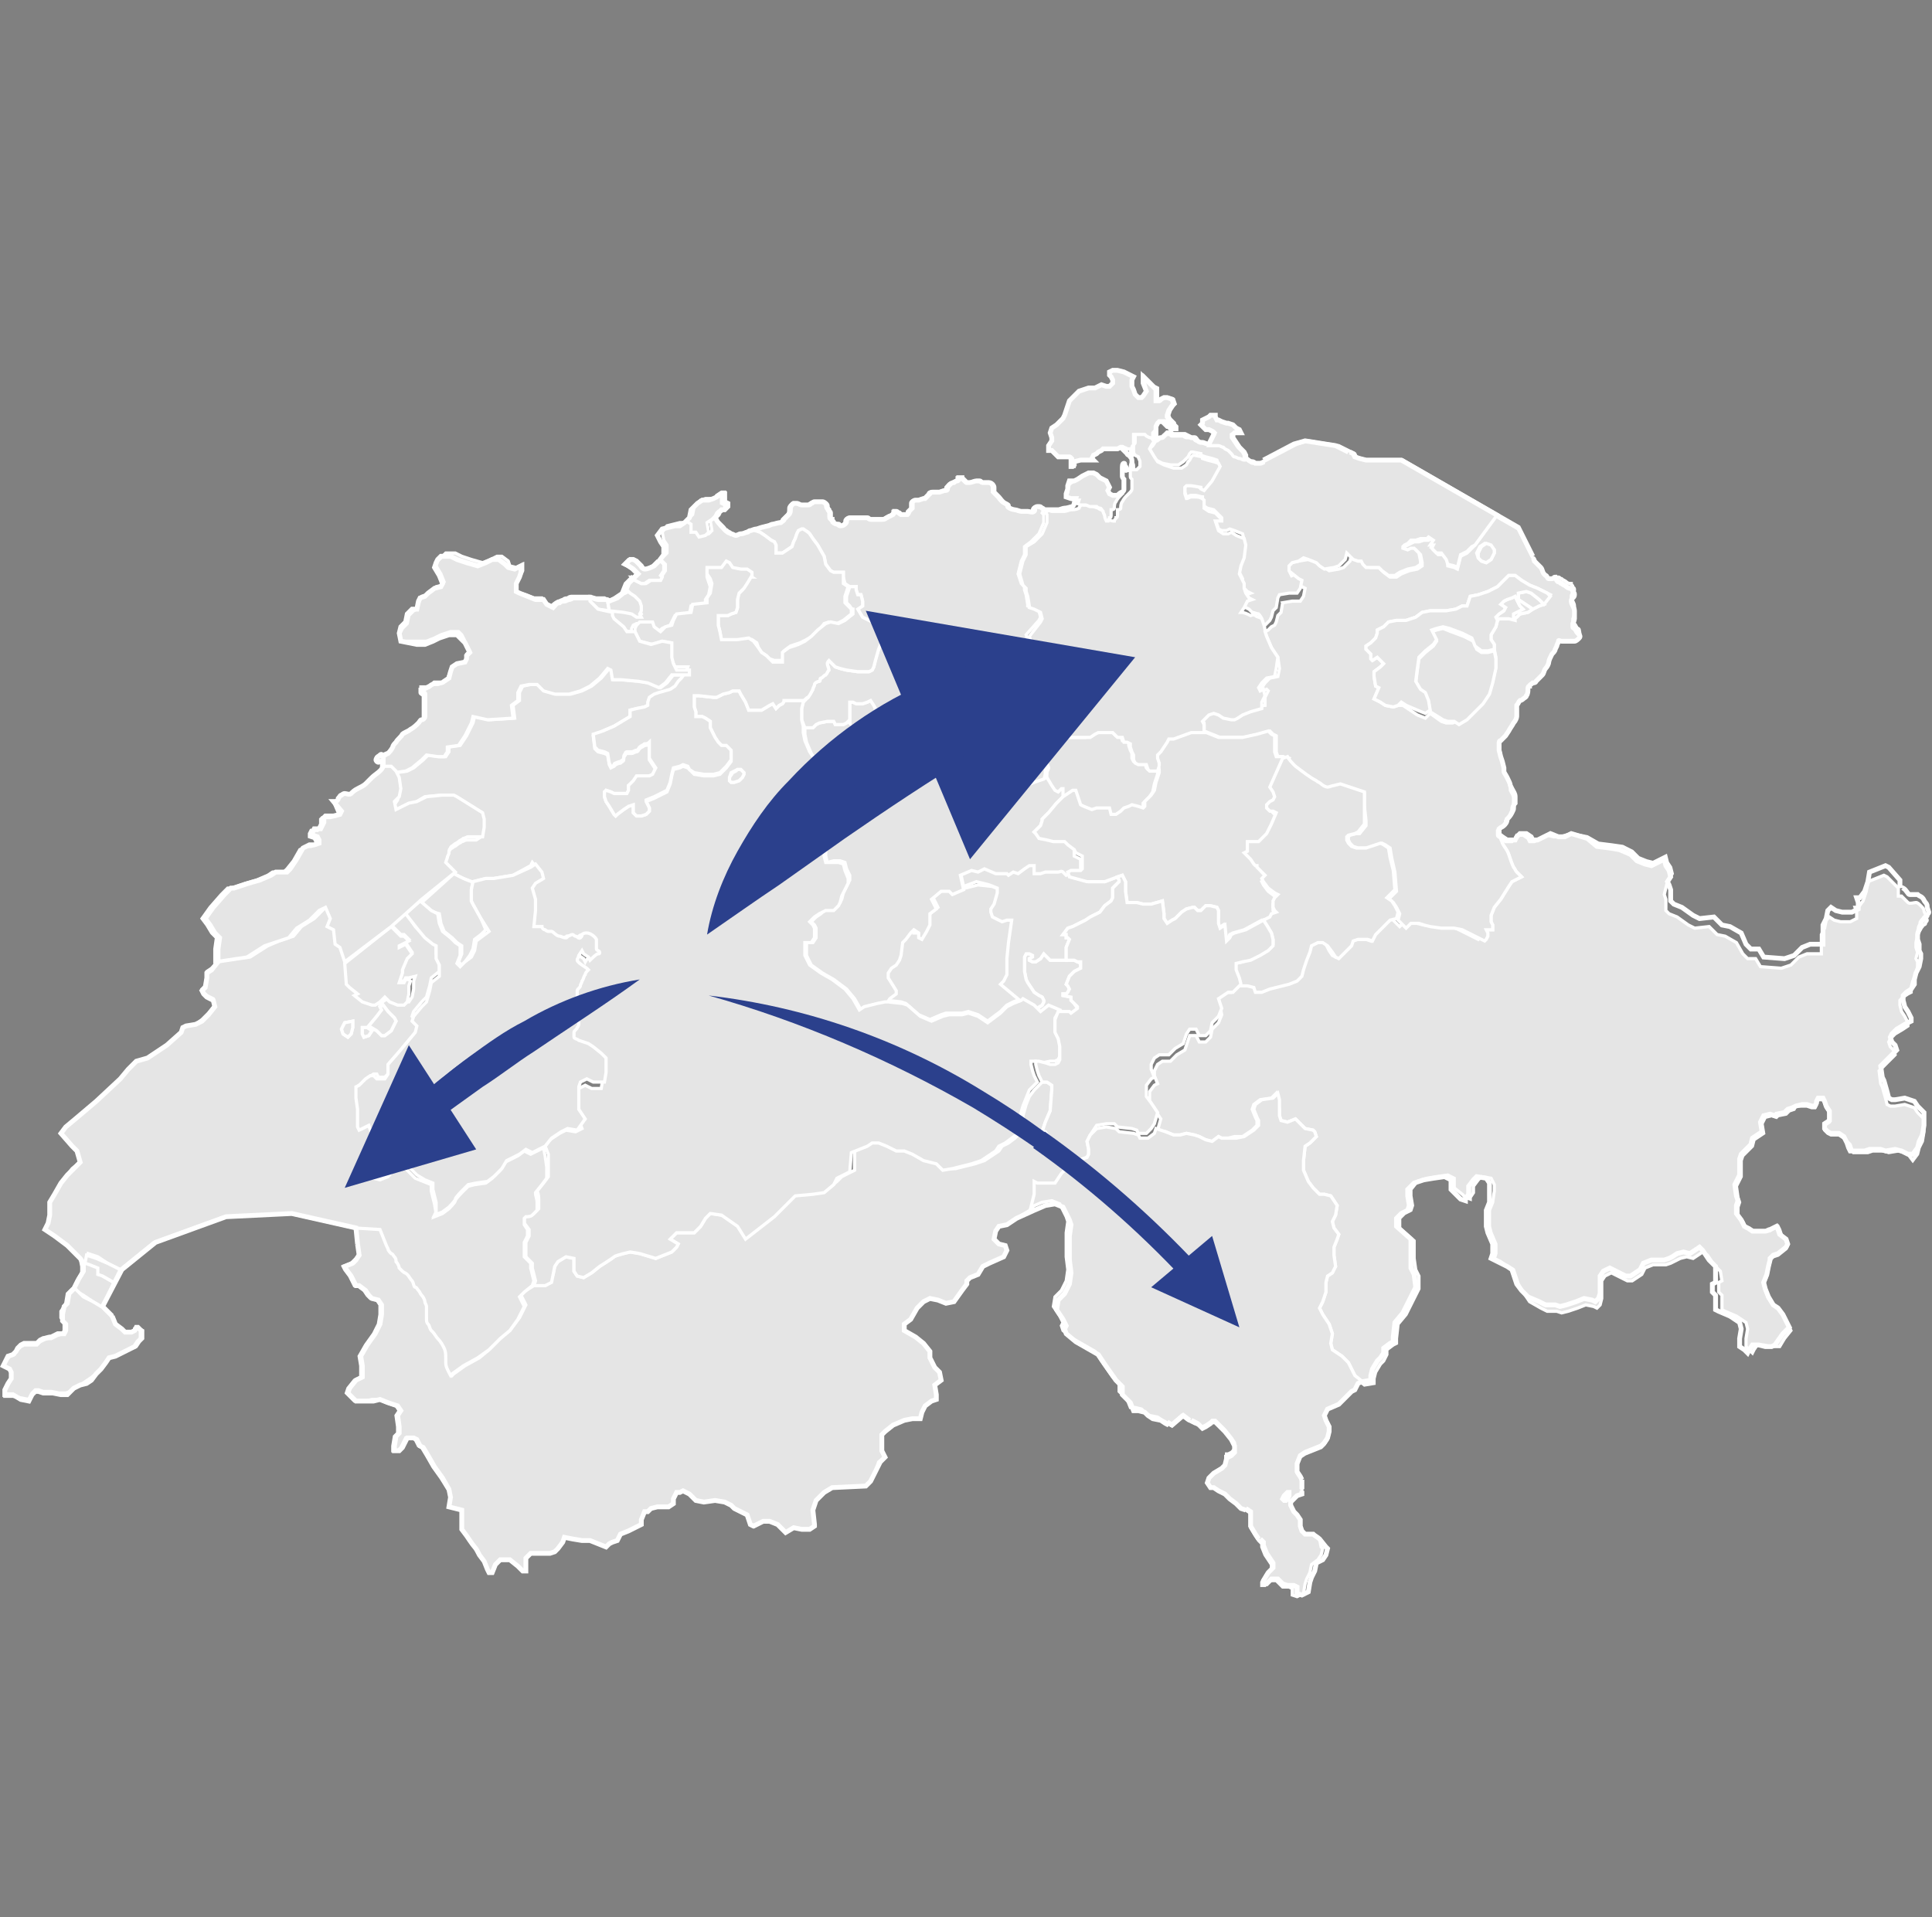 <?xml version="1.0" encoding="utf-8"?>
<!-- Generator: Adobe Illustrator 26.0.3, SVG Export Plug-In . SVG Version: 6.00 Build 0)  -->
<svg version="1.1" id="Calque_1" xmlns="http://www.w3.org/2000/svg" xmlns:xlink="http://www.w3.org/1999/xlink" x="0px" y="0px"
	 viewBox="0 0 120.5 119.6" style="enable-background:new 0 0 120.5 119.6;" xml:space="preserve">
<rect x="0" y="0" width="120.5" height="119.6" fill="#808080" stroke="none"/>
<style type="text/css">
	.st0{fill:#E5E5E5;stroke:#FFFFFF;stroke-width:0.2;}
	.st1{fill:none;stroke:#FFFFFF;stroke-width:0.3;}
	.st2{fill:none;}
	.st3{fill:#2B408C;}
	.st4{fill:none;stroke:#2B408C;stroke-width:5;}
	.st5{fill:none;stroke:#2B408C;stroke-width:1.25;}
	.st6{fill:none;stroke:#2B408C;stroke-width:1.88;}
</style>
<g id="Calque_2_00000098941905584870835840000002301527665436086669_">
	<g id="Calque_1-2">
		<g id="layer6">
			<path id="OW" class="st0" d="M63.8,62.4l-1.2-1l0.2-0.2l0.2-0.4v-0.5v-0.5l0.1-1l0.1-0.7l0.1-0.8H63l-0.3,0.1l-0.4-0.2L62,57.2
				l-0.1-0.3v-0.2l0.2-0.3l0.3-0.6v-0.3l-0.5-0.2L61,55.2l-0.8,0.2l-0.7,0.3l-0.2-0.2l-0.5,0l-0.6,0.5l0.3,0.6L58,57l-0.3,0.3
				l-0.2,0.4l-0.3,0.5L57,58.2v-0.3l-0.3-0.2l-0.2,0.2l-0.3,0.4L56,58.5l-0.1,0.8l-0.1,0.3L55.7,60l-0.3,0.2l-0.2,0.3v0.3l0.5,0.8
				v0.2l-0.4,0.3l-0.2,0.3h0.2l0.9,0.1l0.3,0.1l0.8,0.7l0.7,0.3l0.7-0.3l0.3-0.1H60l0.4-0.1l0.6,0.2l0.6,0.4l0.8-0.6l0.4-0.4
				l0.4-0.2l0.5-0.2L63.8,62.4z M66.5,59.9H67l0.2,0.1l0.2,0.1v0.3L67,60.6l-0.3,0.3l-0.2,0.5l0.1,0.1l0.1,0.2l-0.1,0.2L66.5,62
				h-0.2v0.1l0.5,0.1v0.2l0.2,0.2l0.2,0.3V63l-0.4,0.3l-0.1-0.1h-0.2h-0.2h-0.3l-0.7-0.3l-0.5,0.4L64.6,63l0.4-0.3l0.1-0.2v-0.1
				l-0.1-0.2l-0.2-0.1l-0.3-0.2l-0.2-0.3l-0.2-0.3L64,61.1l-0.1-0.5v-0.5v-0.4l0.1-0.2h0.2l0.2,0.1v0.1l-0.2,0.1v0.1l0.2,0.1h0.2
				l0.3-0.2l0.2-0.3l0.4,0.4L66.5,59.9z"/>
			<path id="NW" class="st0" d="M66.5,59.9v-0.8l0.2-0.5l-0.1-0.1h-0.1v-0.2h-0.2l0.3-0.4l0.3-0.1l0.4-0.2l0.4-0.2l0.3-0.2l0.2-0.1
				l0.4-0.2l0.3-0.4l0.4-0.3l0.1-0.2v-0.3v-0.3l0.2-0.2l0.2-0.2v-0.1l-0.1-0.2l-0.8,0.3L67.9,55l-1.1-0.3l-0.1-0.3l-0.2-0.2
				c-0.1-0.1-0.2,0-0.3,0h-0.3h-0.2h-0.3L65,54.3h-0.5v-0.5h-0.3l-0.3,0.2l-0.4,0.3l-0.3-0.1L63,54.3l-0.1-0.1h-0.2h-0.5L61.4,54
				L61,54.2l-0.4-0.1l-0.7,0.3l0.2,0.9l0.8-0.3l0.8,0.2l0.5,0.2v0.3L62,56.4l-0.2,0.3v0.2l0.1,0.3l0.2,0.1l0.4,0.2l0.3-0.1h0.3
				L63,58.1l-0.1,0.7l-0.1,1v0.5v0.5l-0.2,0.4l-0.2,0.2l1.2,1l0.7,0.4l0.2,0.2l0.5-0.3l0.1-0.2v-0.1l-0.1-0.2l-0.2-0.1l-0.3-0.2
				l-0.2-0.3l-0.2-0.3L64,61.1l-0.1-0.5v-0.5v-0.4l0.1-0.2h0.2l0.2,0.1v0.1l-0.2,0.1v0.1l0.2,0.1h0.2l0.3-0.2l0.2-0.3l0.4,0.4
				L66.5,59.9z"/>
			<path id="ZG" class="st0" d="M72.3,47.8L72,48h-0.4l-0.1-0.1l-0.1-0.3h-0.1h-0.4l-0.2-0.1l-0.1-0.2v-0.3l-0.1-0.2l-0.1-0.3v-0.2
				l-0.2-0.1h-0.2l-0.1-0.3h-0.3l-0.2-0.2l-0.1-0.1H69h-0.4l-0.2,0.1l-0.3,0.2l-0.4,0.1h-0.6h-0.4L66.3,46l-0.2-0.1h-0.5
				c-0.1-0.1-0.1-0.3-0.2-0.4s-0.2-0.2-0.2-0.3c-0.1-0.1-0.1-0.2-0.1-0.3c0,0,0-0.1,0-0.1c0,0.1-0.1,0.2-0.2,0.3
				c-0.1,0.1-0.1,0.2-0.1,0.3c0,0.1,0.2,0.3,0.2,0.4c0,0.1,0.1,0.2,0.1,0.3c0,0.1,0,0.3,0,0.4c0,0.2,0,0.3,0,0.5
				c0,0.1,0.1,0.2,0.1,0.3c0,0.1,0,0.2,0.1,0.3c0,0.1,0.1,0.2,0.1,0.3s-0.1,0.2-0.1,0.3s0,0.3-0.1,0.5l0.3,0.5l0.2,0.3l0.2,0.1
				l0.2-0.2h0.1v0.2V50l0.3-0.2l0.3-0.2h0.2l0.2,0.6l0.1,0.3l0.2,0.1l0.5,0.2l0.3-0.1h0.4h0.4l0.1,0.4h0.3l0.3-0.2l0.2-0.2l0.3-0.1
				l0.2-0.1l0.4,0.1l0.3,0.1l0.1-0.1v-0.2v-0.3l0.2-0.2l0.2-0.2l0.2-0.3l0.1-0.5l0.2-0.6v-0.2L72.3,47.8z"/>
			<path id="LU" class="st0" d="M55.3,62.6l0.2-0.3l0.4-0.3v-0.2l-0.5-0.8v-0.3l0.2-0.3l0.3-0.2l0.2-0.3l0.1-0.3l0.1-0.8l0.2-0.2
				l0.3-0.4l0.2-0.2l0.3,0.2v0.3l0.2,0.1l0.3-0.5l0.2-0.4L58,57l0.4-0.3l-0.3-0.6l0.6-0.5l0.5,0l0.2,0.2l0.7-0.3l-0.2-0.9l0.7-0.3
				l0.4,0.1l0.4-0.2l0.7,0.3h0.5h0.2l0.1,0.1l0.3-0.2l0.3,0.1l0.4-0.3l0.3-0.2h0.3v0.5h0.4l0.3-0.1h0.3h0.2h0.3c0.1,0,0.2-0.1,0.3,0
				l0.2,0.2l0.2-0.1l0.4,0l0.2,0l0.1-0.1v-0.8l-0.2-0.1l-0.2-0.1L67,52.9l-0.4-0.3l-0.2-0.2h-0.2h-0.2h-0.3l-0.4-0.1l-0.5-0.1
				L64.6,52l-0.1-0.1l0.2-0.2l0.2-0.2l0.1-0.3v-0.1l0.4-0.4l0.5-0.6l0.2-0.2l0.2-0.2v-0.3v-0.2h-0.1l-0.2,0.2l-0.2-0.1l-0.2-0.3
				l-0.3-0.5l-0.6,0.2L64,49h-0.3l-0.2-0.3l-0.2-0.5L63,47.7L62.7,47l-0.1-0.5l-0.2-0.6L62.2,45l-0.1-0.5V44L62,43.8l-0.1-0.1
				l-0.5-0.1l-0.1-0.2l-0.4-0.1h-0.3L60.1,44l-0.3,0.2l-0.1,0.3L59.6,45v0.3l-0.1,0.3l-0.2,0.2H59l-0.3-0.1l-0.2-0.2v-0.2v-0.2
				l0.3-0.1v-0.2h-0.2L58,44.9l-0.6,0L56.9,45v-0.3l-0.1-0.3v-0.1h-0.2l-0.3-0.1L56,44.4l-0.1,0.1l-0.1,0.3L55.7,45l-0.3,0.1h-0.3
				h-0.3h-0.2v-0.2v-0.4v-0.3l-0.1-0.2l-0.2-0.3l-0.2,0.1l-0.3,0.1h-0.4l-0.2-0.1H53v1.3L52.9,45l-0.1,0.1l-0.2,0.1h-0.5L52,45h-0.4
				l-0.5,0.1l-0.2,0.1l-0.2,0.2h-0.5v0.1v0.3l0.1,0.5l0.3,0.7l0.2,0.3l0.2,0.3v0.2l-0.1,0.6v0.4l0.3,0.4l0.1,0.3l-0.1,0.3l-0.2,0.2
				l-0.1,0.3l0.1,0.4v0.2v0.3l-0.1,0.3v0.5l-0.1,0.3l0.3,0.2l0.3,0.3l0.1,0.2v0.4l0.1,0.4l0.4-0.1h0.4l0.3,0.1l0.1,0.4l0.2,0.4v0.3
				l-0.2,0.4l-0.2,0.4l-0.1,0.4l-0.1,0.2l-0.3,0.3l-0.5,0L51.2,57l-0.3,0.2l-0.3,0.3l0.2,0.2l0.1,0.2v0.6l-0.2,0.3h-0.4v0.8l0.2,0.4
				l0.1,0.2l0.7,0.5l0.7,0.4l0.8,0.6l0.5,0.6l0.4,0.7l0.3-0.2l0.8-0.2L55.3,62.6z"/>
			<path id="AG" class="st0" d="M65.1,31.8L65,32l0.1,0.1v0.5l-0.3,0.7l-0.5,0.5l-0.4,0.3v0.5L63.7,35l-0.2,0.8l0.2,0.6l0.2,0.2
				l0,0.2l0.1,0.3l0.1,0.6v0.1l0.3,0.1l0.4,0.2l0.1,0.4l-0.1,0.2L64,39.6l0.1,0.3l0.8,0.4l-0.1,0.3l0.1,0.9l0.2,0.2l0.2,0.1l0.3,0.1
				l0.2-0.3l0.1,0.1l-0.2,0.4l-0.2,0.4l-0.3,0.3l-0.3,0.1L64.5,43c0,0.1,0.2,0.2,0.2,0.3c0.1,0.1,0.1,0.2,0.1,0.4
				c0,0.1,0,0.2,0.1,0.2c0,0.1,0.1,0.3,0.1,0.4c0,0.1,0,0.2,0,0.4c0,0.1-0.1,0.2-0.2,0.3c-0.1,0.1-0.1,0.2-0.1,0.3
				c0,0.1,0.2,0.3,0.2,0.4c0,0.1,0.1,0.2,0.1,0.3c0,0.1,0,0.3,0,0.4c0,0.2,0,0.3,0,0.5c0,0.1,0.1,0.2,0.1,0.3c0,0.1,0,0.2,0.1,0.3
				c0,0.1,0.1,0.2,0.1,0.3s-0.1,0.2-0.1,0.3s0,0.3-0.1,0.5l-0.6,0.2L64,49h-0.3l-0.2-0.3l-0.2-0.5L63,47.7L62.7,47l-0.1-0.5
				l-0.2-0.6L62.2,45l-0.1-0.5v-0.4L62,43.8l-0.1-0.1l-0.5-0.1l-0.1-0.2l-0.4-0.1h-0.3L60.1,44l-0.3,0.2l-0.1,0.3L59.6,45v0.3
				l-0.1,0.3l-0.2,0.2H59l-0.3-0.1l-0.2-0.2v-0.2v-0.2l0.3-0.1v-0.2h-0.2L58,44.9l-0.6,0L56.9,45v-0.3l-0.1-0.3v-0.1h-0.2l-0.3-0.1
				L56,44.4l-0.1,0.1l-0.1,0.3L55.7,45l-0.3,0.1h-0.3h-0.3h-0.2v-0.2v-0.4v-0.3l-0.1-0.2l-0.2-0.3l-0.2,0.1l-0.3,0.1h-0.4l-0.2-0.1
				H53v1.3L52.9,45l-0.1,0.1l-0.2,0.1h-0.5L52,45h-0.4l-0.5,0.1l-0.2,0.1l-0.2,0.2h-0.5L50,44.9v-0.7l0.1-0.4l0.1-0.1
				c0.1-0.1,0.2-0.2,0.2-0.2c0.1-0.2,0.2-0.3,0.3-0.5c0-0.1,0.1-0.2,0.1-0.3s0.2-0.2,0.3-0.2s0-0.2,0.1-0.2s0.2-0.2,0.3-0.2
				c0.1-0.1,0.1-0.2,0.2-0.3c0-0.1-0.1-0.3-0.1-0.4c0-0.1,0.1-0.2,0.1-0.2l0.2,0.2l0.2,0.2l0.3,0.1l0.4,0.1l0.7,0.1h0.5h0.2l0.2-0.1
				l0.1-0.2l0.1-0.4l0.2-0.7l0.2-0.5l0.2-0.5v-0.3l-0.3-0.3h-0.3l-0.2-0.1l-0.2-0.1l-0.4-0.2L53.5,38l0.3-0.2v-0.3l-0.1-0.4h-0.2
				l-0.1-0.3v-0.2h-0.3H53l-0.3-0.2L52.6,36v-0.3h-0.3H52l-0.2-0.1l-0.3-0.4l-0.1-0.5L51,34l-0.3-0.4l-0.2-0.3l-0.1-0.1L50.1,33H50
				l-0.2,0.1l-0.1,0.2l-0.1,0.3l-0.1,0.2l-0.1,0.3l-0.3,0.2l-0.3,0.2h-0.4v-0.3v-0.2l-0.1-0.2l-0.2-0.1l-0.4-0.3l-0.3-0.2l-0.3-0.1
				V33l0.3-0.1l0.4-0.1c0.1,0,0.2-0.1,0.3-0.1s0.3-0.1,0.5-0.1c0.1,0,0.2-0.1,0.2-0.2c0.1-0.1,0.2-0.2,0.3-0.3
				c0.1-0.1,0.1-0.2,0.1-0.4c0-0.1,0.1-0.2,0.1-0.2c0,0,0.1-0.1,0.1-0.1c0.1,0,0.1,0,0.2,0c0.1,0,0.2,0.1,0.3,0.1c0.1,0,0.2,0,0.2,0
				h0.2c0.1,0,0.1,0,0.2-0.1c0.1,0,0.1-0.1,0.2-0.1c0.1,0,0.2,0,0.3,0c0.1,0,0.1,0,0.2,0c0.1,0,0.2,0.1,0.2,0.1
				c0.1,0.1,0.1,0.1,0.1,0.2c0,0.1,0.1,0.2,0.1,0.2c0,0.1,0.1,0.1,0.1,0.2c0,0.1,0,0.2,0,0.2c0,0.1,0,0.2,0.1,0.2
				c0,0.1,0.1,0.1,0.1,0.2c0.1,0.1,0.2,0.1,0.3,0.1s0,0.1,0.1,0.1c0.1,0,0.2,0,0.3-0.1c0.1-0.1,0.1-0.1,0.1-0.2
				c0-0.1,0.1-0.2,0.2-0.2c0.1,0,0.2,0,0.3,0h0.4c0.1,0,0.3,0,0.4,0c0.1,0,0.1,0.1,0.2,0.1c0.1,0,0.2,0,0.3,0h0.4
				c0.1,0,0.2,0,0.3-0.1c0.1,0,0.1-0.1,0.2-0.1l0.2-0.1c0,0,0.1-0.1,0.1-0.2c0,0,0.1,0,0.1,0c0.1,0,0.1,0.1,0.2,0.1
				c0,0,0.1,0.1,0.1,0.1c0.1,0,0.2,0,0.3,0c0,0,0.1,0,0.1,0s0.1-0.1,0.1-0.2c0.1-0.1,0.1-0.1,0.2-0.2c0-0.1,0-0.2,0-0.2
				c0,0,0,0,0-0.1c0-0.1,0.1-0.2,0.2-0.2c0,0,0.1,0,0.2,0c0.1,0,0.2,0,0.3-0.1h0.1c0.1-0.1,0.2-0.2,0.3-0.3c0-0.1,0.1-0.1,0.2-0.1
				c0.1,0,0.2,0,0.3,0h0.1l0.3-0.1c0.1,0,0.2,0,0.2-0.1s0-0.1,0-0.1c0.1-0.1,0.2-0.3,0.4-0.3c0,0,0.1-0.1,0.2-0.1s0.1-0.1,0.1-0.2
				c0.1,0,0.1,0,0.2,0c0,0,0,0.1,0.1,0.1c0.1,0.1,0.1,0.1,0.2,0.2h0.1h0.1c0.1,0,0.3-0.1,0.4-0.1h0.2c0.1,0,0.1,0.1,0.2,0.1
				s0.2,0,0.3,0c0.1,0,0.2,0,0.3,0.1c0,0,0.1,0.1,0.1,0.2c0,0.1,0,0.2,0,0.3c0.1,0.1,0.2,0.2,0.3,0.3c0.1,0.1,0.2,0.3,0.4,0.4
				s0.2,0.1,0.2,0.2s0.3,0.2,0.4,0.2s0.3,0.1,0.4,0.1h0.4c0.1,0,0.3,0.1,0.4,0s0-0.1,0-0.1c0-0.1,0.1-0.2,0.2-0.2c0,0,0.1,0,0.1,0
				C64.9,31.7,65,31.7,65.1,31.8z"/>
			<path id="BL" class="st0" d="M38,38.1v0.2l0.1,0.2l0.6,0.5l0.2,0.3l0.3,0.1h0.2v-0.2l0.1-0.2l0.2-0.1h0.4h0.4l0.1,0.3l0.4,0.3
				l0.3-0.3l0.5-0.2l0.1-0.2l0.2-0.4l0.9-0.1l0.1-0.5l0.9-0.1v-0.3l0.2-0.3l0.1-0.5l-0.1-0.3L44.1,36v-0.4h0.6h0.3l0.3-0.3l0.2,0.1
				l0.2,0.3l0.5,0.1h0.4l0.3,0.2L46.8,36l-0.3,0.5l-0.2,0.3L46,37.1l0,0.3v0.5l-0.1,0.3l-0.3,0.1l-0.2,0.1h-0.6V39l0.1,0.4L45,40
				h0.5h0.7l0.7-0.1l0.3,0.2l0.1,0.3l0.2,0.3l0.3,0.2l0.2,0.2l0.3,0.1h0.3h0.3v-0.3v-0.3l0.4-0.3l0.6-0.2l0.4-0.2l0.4-0.2l0.4-0.4
				l0.3-0.4l0.3-0.1l0.5,0.1l0.4-0.2l0.5-0.4V38l-0.2-0.2l-0.2-0.2v-0.4l0.1-0.3l0.1-0.3l-0.3-0.2V36v-0.3h-0.3H52l-0.2-0.1
				l-0.3-0.4l-0.1-0.5L51,34l-0.3-0.4l-0.2-0.3l-0.1-0.1L50.1,33H50l-0.2,0.1l-0.1,0.2l-0.1,0.3l-0.1,0.2l-0.1,0.3l-0.3,0.2
				l-0.3,0.2h-0.4v-0.3v-0.2l-0.1-0.2l-0.2-0.1l-0.4-0.3l-0.3-0.2l-0.3-0.1V33c-0.1,0-0.3,0.1-0.4,0.1c-0.1,0-0.1,0.1-0.2,0.1
				c-0.1,0.1-0.3,0.1-0.4,0.1c-0.1,0-0.2,0.1-0.3,0.1c-0.1,0-0.2-0.1-0.3-0.1c-0.1,0-0.2-0.1-0.3-0.2c-0.1-0.1-0.1-0.1-0.2-0.2
				c-0.1-0.1-0.2-0.2-0.2-0.3c-0.1-0.1-0.1-0.2-0.2-0.3l-0.3,0.2l0.1,0.6l-0.2,0.2l-0.4,0.1l-0.2-0.3h-0.3l0-0.5l-0.3-0.2l-0.3,0.2
				h-0.3l-0.4,0.1l-0.4,0.1l-0.3,0.4l0.1,0.5l0.2,0.3v0.5L41.1,35h0.2l0.2,0.2v0.2v0.2l-0.2,0.3L41.3,36l-0.1,0.2h-0.1h-0.3h-0.2
				l-0.3,0.2H40l-0.2-0.1l-0.2-0.1L39.4,36l-0.2,0.2l-0.2,0.2l-0.2,0.5l0.1,0.1l0.2-0.1l0.1,0.1l0.3,0.2l0.3,0.3l0.1,0.3v0.3
				L40,38.3l-0.1,0.1h-0.3l-0.3-0.2l-0.5-0.1L38,38.1z M37.9,37.5l0.1,0.6L37.3,38l-0.5-0.5v-0.3c0.1,0,0.3,0.1,0.4,0.1s0.3,0,0.5,0
				C37.8,37.4,37.9,37.4,37.9,37.5z"/>
			<path id="VS" class="st0" d="M64.4,75.4l0.2-0.8v-0.3v-0.5l0.2,0.1h0.5h0.4h0.2l0.2-0.3l0.1-0.3l0.4-0.4l0.2-0.4l-0.3-0.1
				l-0.3-0.2l-0.3-0.2l-0.2-0.2l-0.1-0.3l-0.1-0.3l-0.3-0.5L65,70.6l0.2-0.6l0.3-0.7l0.1-1.3v-0.3l-0.3-0.2L65,67.5L64.5,68
				l-0.3,0.4L64,68.9l-0.2,0.7v0.6l-0.1,0.4L63.3,71l-0.4,0.3l-0.4,0.2l-0.2,0.3l-0.9,0.6l-0.6,0.2l-1.2,0.3L59,72.9l-0.4-0.4
				l-0.8-0.2l-0.7-0.5l-0.5-0.2h-0.5l-0.6-0.3l-0.5-0.2h-0.4l-0.3,0.2l-0.5,0.2l-0.5,0.2L53.3,73l-0.8,0.4l-0.3,0.3l-0.6,0.5
				l-0.7,0.1h-1.1l-1.5,1.4l-1.8,1.4l-0.5-0.8L45,75.8l-0.7-0.1L44,76l-0.3,0.5l-0.4,0.4h-0.6h-0.5L42,77.1l-0.2,0.2l0.5,0.3
				l-0.1,0.2l-0.3,0.3l-0.5,0.2l-0.5,0.2l-1-0.3l-0.6-0.1c0,0-0.9,0.2-1,0.3S37.4,79,37.4,79l-0.5,0.4l-0.5,0.3L36,79.6l-0.2-0.3
				v-0.8l-0.5-0.1l-0.5,0.3L34.6,79l-0.1,0.5L34.3,80L34,80.2h-0.7l-0.5,0.3l-0.3,0.3l0.3,0.6l-0.2,0.4l-0.2,0.4L31.8,83l-0.6,0.5
				l-0.7,0.7l-0.6,0.5L29,85.2l-0.7,0.5l-0.1,0.1c-0.1-0.2-0.3-0.5-0.3-0.8c0-0.1,0-0.2,0-0.3c0-0.2,0-0.4-0.1-0.6
				c-0.1-0.2-0.2-0.4-0.4-0.6c-0.1-0.1-0.2-0.3-0.3-0.4c0,0-0.1-0.1-0.1-0.2c-0.1-0.1-0.1-0.3-0.2-0.4c-0.1-0.1-0.1-0.2-0.1-0.4
				c0-0.1,0-0.3,0-0.4c0-0.1,0-0.2,0-0.3c0-0.1-0.1-0.2-0.1-0.3c0-0.1-0.1-0.3-0.2-0.4s-0.1-0.2-0.2-0.3s-0.1-0.2-0.2-0.2
				s-0.1-0.3-0.2-0.4c-0.1-0.1-0.2-0.3-0.3-0.4c-0.1-0.1-0.2-0.1-0.3-0.2c-0.1-0.1-0.1-0.1-0.2-0.2c0-0.1-0.1-0.3-0.2-0.4
				c0-0.1,0-0.2-0.1-0.3c-0.1-0.1-0.1-0.2-0.2-0.2c-0.1-0.1-0.2-0.2-0.2-0.3l-0.1-0.2l-0.4-1l-1.6-0.1l0.1,1l0.1,0.7l-0.2,0.3
				l-0.3,0.3l-0.5,0.2l0.1,0.2l0.3,0.4l0.2,0.4l0.1,0.2h0.2l0.4,0.3l0.2,0.3l0.2,0.2l0.4,0.1l0.2,0.3V82l-0.1,0.6l-0.3,0.6l-0.5,0.7
				l-0.4,0.7l0.1,0.6v0.7l-0.4,0.2l-0.4,0.5l-0.1,0.3l0.2,0.2l0.3,0.3h0.7l0.4-0.1h0.4l0.5,0.2l0.6,0.2l0.2,0.3l-0.2,0.3l0.1,0.7
				l0,0.4l-0.2,0.2l-0.1,0.6v0.3h0.3l0.2-0.2l0.2-0.4l0.1-0.2h0.4l0.2,0.1l0.2,0.4l0.2,0.1l0.3,0.5l0.4,0.7l0.5,0.7L28,93l0.1,0.5
				L28,94l0.4,0.1l0.4,0.1l0,0.6v0.6l0.3,0.4c0,0,0.4,0.6,0.5,0.7c0.1,0.1,0.2,0.3,0.3,0.5l0.3,0.4l0.2,0.5l0.1,0.2h0.2l0.2-0.5
				l0.3-0.3h0.6l0.5,0.4l0.3,0.3h0.2v-0.5v-0.3l0.3-0.3h0.3H34h0.3l0.3-0.1l0.2-0.2l0.3-0.4l0.1-0.3l0.5,0.1l0.6,0.1h0.5l0.5,0.2
				l0.5,0.2l0.2-0.2l0.2-0.1l0.3-0.1l0.2-0.4l0.5-0.2l0.6-0.3l0.2-0.1l0-0.3l0.2-0.5h0.2l0.2-0.2L41,94h0.4h0.3l0.3-0.2l0-0.3
				l0.2-0.4h0.2l0.2-0.1l0.4,0.2l0.4,0.4l0.5,0.1l0.7-0.1l0.6,0.1l0.4,0.2l0.2,0.2l0.4,0.2l0.4,0.2l0.2,0.6l0.2,0.1H47l0.6-0.3h0.4
				l0.5,0.2l0.5,0.5l0.5-0.3l0.5,0.1h0.5l0.3-0.2v-0.1l-0.1-0.9l0.2-0.6l0.5-0.5l0.5-0.3l2.1-0.1l0.3-0.3l0.3-0.6l0.2-0.6l0.4-0.3
				l-0.2-0.4v-1l0.2-0.2l0.5-0.4l0.7-0.3l0.5-0.1h0.5l0.1-0.4l0.2-0.4l0.4-0.3l0.3-0.1V87l-0.1-0.6l0.4-0.3l-0.1-0.5l-0.3-0.3
				L58,84.7v-0.4l-0.4-0.5l-0.5-0.4L56.4,83v-0.4l0.4-0.3l0.4-0.7l0.4-0.4L58,81l0.5,0.1l0.5,0.2l0.5-0.1l0.5-0.7l0.3-0.4v-0.2
				l0.2-0.2l0.5-0.2l0.3-0.5l0.4-0.2l0.9-0.4l0.2-0.4l-0.1-0.3l-0.4-0.1l-0.3-0.3l0.1-0.5l0.2-0.3l0.5-0.1l0.6-0.4L64.4,75.4z"/>
			<path id="BE" class="st0" d="M34,71.5l0.3-0.4l0.6-0.4l0.4-0.2l0.6,0.1l0.4-0.2L36,69.6v-0.8l0-0.6l0.1-0.3l0.4-0.2l0.4,0.2h0.2
				h0.4l0.1-0.6v-0.9l-0.3-0.3l-0.5-0.4l-0.3-0.2L35.8,65c-0.1-0.1-0.2-0.1-0.3-0.2c0-0.1,0-0.2,0-0.3c0-0.1,0.2-0.2,0.2-0.3
				c0-0.1,0.1-0.2,0.1-0.3c0-0.1-0.2-0.2-0.2-0.3c-0.1-0.2-0.2-0.3-0.2-0.5c0-0.1,0-0.2,0-0.3c0.1-0.1,0.3-0.1,0.3-0.2s0-0.2,0-0.3
				c0-0.1,0-0.2,0-0.4c0-0.1,0.2-0.2,0.2-0.3c0-0.1,0.1-0.2,0.1-0.3c0.1-0.1,0.1-0.3,0.2-0.4c0.1-0.1,0.1-0.2,0.2-0.3l-0.1-0.1
				L36,60.3c0,0-0.3-0.2-0.3-0.3c0-0.1,0.1-0.2,0.1-0.3l0.2-0.3l0.1,0.2l0.3,0.2l0.1,0.2c0.1-0.2,0.3-0.3,0.5-0.4s0.1-0.1,0.1-0.1
				s-0.1-0.1-0.2-0.2c0-0.1,0-0.2,0.1-0.3c0-0.1,0-0.2,0-0.3c-0.1-0.2-0.4-0.3-0.6-0.4c-0.1,0-0.2,0-0.3,0.1c0,0,0,0.1-0.1,0.2
				s-0.2-0.1-0.3-0.1c-0.1,0-0.1-0.1-0.2-0.1c-0.1,0-0.2,0-0.3,0.1c0,0-0.1,0-0.1,0.1c-0.1,0-0.2,0-0.4-0.1
				c-0.2-0.1-0.3-0.3-0.5-0.3s-0.1,0-0.2,0c-0.1,0-0.1-0.1-0.2-0.1c-0.1-0.1-0.1-0.1-0.2-0.2h-0.5l0.1-1V56l-0.2-0.7l0.2-0.3
				l0.5-0.3l-0.1-0.4l-0.4-0.5L33.1,54L32,54.6l-1.2,0.2h-0.5L29.5,55l-0.1,0l-0.5-0.2l-0.6-0.3L27.7,54l0.1-0.3
				c0-0.1,0.1-0.2,0.1-0.3c0-0.1,0.1-0.2,0.1-0.3c0.1-0.1,0.1-0.2,0.2-0.2c0.1-0.1,0.2-0.1,0.3-0.2c0.1-0.1,0.2-0.1,0.3-0.2
				c0.1,0,0.2-0.1,0.3-0.1c0.1,0,0.2,0,0.3,0l0.3,0l0.3-0.2l0.1-0.6v-0.5l-0.1-0.4l-0.8-0.5l-0.8-0.5l-0.2-0.1h-0.7l-1,0.1L26,50
				l-0.5,0.3l-0.4,0.2l-0.4,0.2l-0.1-0.5l0.2-0.3l0.1-0.5l0-0.7l-0.2-0.5l0.7-0.1l0.4-0.2l0.6-0.5l0.3-0.3l0.7,0.1h0.4l0.2-0.3v-0.3
				l0.7-0.1l0.4-0.6l0.4-0.8l0.1-0.4l0.9,0.2l1.6-0.1l-0.1-0.8l0.4-0.3v-0.5l0.2-0.4l0.5-0.1h0.5l0.4,0.4l0.7,0.2h0.9l0.7-0.2
				l0.6-0.3l0.6-0.5l0.5-0.6l0.2,0.1l0.1,0.6h0.5l1.1,0.1l0.6,0.1l0.7,0.3l0.4-0.3l0.4-0.5h0.8h0.2l-0.3,0.4l-0.2,0.2l-0.2,0.3
				L41.9,43l-0.7,0.2l-0.3,0.1l-0.3,0.2l-0.1,0.3L40.4,44l-0.2,0.1l-0.5,0.1l-0.4,0.1v0.4L38.8,45l-0.5,0.3l-0.7,0.3L37,45.9
				l0.1,0.8l0.2,0.2l0.4,0.1l0.2,0.1l0.1,0.6l0.1,0.2c0,0,0.2-0.1,0.2-0.1s0.1-0.1,0.1-0.1s0.2-0.1,0.3-0.1c0.1-0.1,0.2-0.1,0.2-0.2
				c0-0.1,0-0.2,0.1-0.3c0-0.1,0.1-0.1,0.1-0.1c0.1,0,0.2,0,0.3,0c0.1,0,0.2-0.1,0.3-0.1c0.1,0,0.1-0.1,0.2-0.2
				c0.1-0.1,0.2-0.1,0.3-0.2c0.1,0,0.2,0,0.3-0.1v0.5v0.5l0.4,0.6l-0.2,0.4l-0.2,0.1h-0.3h-0.5l-0.2,0.3L39.2,49v0.3l-0.1,0.2h-0.5
				h-0.3l-0.2-0.1l-0.3-0.1l-0.1,0.1v0.3l0.1,0.3l0.2,0.3l0.3,0.5l0.1,0.1l0.1-0.1l0.4-0.3l0.3-0.2l0.3-0.1v0.3v0.2l0.2,0.2h0.3
				l0.3-0.1l0.2-0.2v-0.2l-0.1-0.2l-0.1-0.2V50l0.5-0.2l0.4-0.2l0.4-0.2l0.2-0.5l0.1-0.5l0.1-0.4l0.4-0.1l0.2-0.1l0.3,0.1L43,48
				l0.3,0.3l0.6,0.1h0.6l0.4-0.1l0.4-0.4l0.3-0.4v-0.3v-0.3l-0.3-0.3L45,46.5l-0.2-0.2L44.6,46l-0.3-0.6v-0.2l0-0.2L44,44.8
				l-0.2-0.1h-0.2h-0.2v-0.3l-0.1-0.3v-0.3v-0.2v-0.2h0.3l0.9,0.1h0.2l0.4-0.2l0.4-0.1l0.2-0.1h0.4l0.1,0.2l0.3,0.5l0.2,0.5l0.4,0
				h0.4L48,44l0.2-0.1l0.2,0.3c0.1-0.1,0.2-0.2,0.2-0.2s0.2-0.1,0.2-0.1s0.1-0.1,0.1-0.2c0,0,0.1,0,0.1,0c0.1,0,0.3,0,0.5,0h0.3
				c0.1,0,0.2,0,0.3,0l0,0.1L50,44.2v0.7l0.1,0.4v0.1v0.3l0.1,0.5l0.3,0.7l0.2,0.3l0.2,0.3v0.2l-0.1,0.6v0.4l0.3,0.4l0.1,0.3
				l-0.1,0.3l-0.2,0.2l-0.1,0.3l0.1,0.5v0.2v0.3l-0.1,0.3v0.5l-0.1,0.3l0.3,0.2l0.3,0.3l0.1,0.2v0.4l0.1,0.4h0.4h0.4l0.3,0.1
				l0.1,0.4l0.2,0.5v0.3l-0.2,0.4l-0.2,0.4l-0.1,0.4l-0.1,0.2l-0.3,0.3l-0.5,0L51.1,57l-0.3,0.2l-0.3,0.3l0.2,0.2l0.1,0.2v0.6
				l-0.2,0.3h-0.4v0.8l0.2,0.4l0.1,0.2l0.7,0.5l0.7,0.4l0.8,0.6l0.5,0.6l0.4,0.7l0.3-0.2l0.8-0.2l0.5-0.1h0.2l0.9,0.1l0.3,0.1
				l0.8,0.7l0.7,0.3l0.7-0.3l0.4-0.1H60l0.4-0.1l0.6,0.2l0.6,0.4l0.8-0.6l0.4-0.4l0.4-0.2l0.5-0.2l0.1-0.1l0.7,0.4l0.2,0.2l0.2,0.2
				l0.5-0.4l0.7,0.3l-0.3,0.5v0.2v0.6l0.2,0.4l0.1,0.4v0.4v0.4l-0.1,0.2l-0.2,0.1h-0.3L65,66.3l-0.4-0.1h-0.3v0.2l0.1,0.4l0.1,0.3
				l0.2,0.4l-0.5,0.5L64,68.5L63.8,69l-0.2,0.7v0.6l-0.1,0.4L63.1,71l-0.4,0.3l-0.4,0.2l-0.2,0.3l-0.9,0.6l-0.6,0.2l-1.2,0.3
				L58.8,73l-0.4-0.4l-0.8-0.2L56.9,72l-0.5-0.2h-0.5l-0.6-0.3l-0.5-0.2h-0.4l-0.3,0.2l-0.5,0.2l-0.5,0.2l-0.1,1.2l-0.8,0.4L52,73.9
				l-0.6,0.5l-0.7,0.1l-1.1,0.1l-1.3,1.3l-1.8,1.4l-0.5-0.8L45,75.8l-0.7-0.1L44,76l-0.3,0.5l-0.4,0.4h-0.6h-0.5L42,77.1l-0.2,0.2
				l0.5,0.3l-0.1,0.2l-0.3,0.3l-0.5,0.2l-0.5,0.2l-1-0.3l-0.6-0.1c0,0-0.9,0.2-1,0.3S37.4,79,37.4,79l-0.5,0.4l-0.5,0.3L36,79.6
				l-0.2-0.3v-0.8l-0.5-0.1l-0.5,0.3L34.6,79l-0.1,0.5L34.4,80L34,80.2h-0.7l0.1-0.3l-0.2-0.8v-0.3l-0.4-0.4v-0.9l0.2-0.4v-0.4
				l-0.3-0.4V76l0.2-0.2c0.1,0,0.3,0,0.4-0.1c0.1-0.1,0.2-0.2,0.3-0.3c0-0.2,0-0.4,0-0.5c0-0.2,0-0.4-0.1-0.6l0.4-0.5l0.3-0.4v-0.7
				L34.2,72L34,71.5z M45.6,48.2l0.2-0.1l0.2-0.1h0.2l0.2,0.2v0.1l-0.1,0.2l-0.2,0.2l-0.3,0.1h-0.2l-0.1-0.1v-0.2L45.6,48.2z"/>
			<path id="SO" class="st0" d="M42.8,41.9l-0.3,0.4l-0.2,0.2l-0.2,0.3l-0.3,0.2l-0.7,0.2l-0.3,0.1l-0.3,0.2l-0.1,0.3L40.4,44
				l-0.2,0.1l-0.5,0.1l-0.4,0.1v0.4L38.8,45l-0.5,0.3l-0.7,0.3L37,45.8l0.1,0.8l0.2,0.2l0.4,0.1l0.2,0.1l0.1,0.6l0.1,0.2
				c0,0,0.2,0,0.2-0.1s0.1-0.1,0.1-0.1s0.2-0.1,0.3-0.1c0.1-0.1,0.2-0.1,0.2-0.2c0-0.1,0-0.2,0.1-0.3c0-0.1,0.1-0.1,0.1-0.1
				c0.1,0,0.2,0,0.3,0c0.1,0,0.2-0.1,0.3-0.1c0.1,0,0.1-0.1,0.2-0.2c0.1-0.1,0.2-0.1,0.3-0.2c0.1,0,0.2,0,0.3-0.1v0.5v0.5l0.4,0.6
				l-0.2,0.4l-0.2,0.1h-0.3h-0.5l-0.2,0.3L39.2,49v0.3l-0.1,0.2h-0.5h-0.3l-0.2-0.1l-0.3-0.1l-0.1,0.1v0.3l0.1,0.3l0.2,0.3l0.3,0.5
				l0.1,0.1l0.1-0.1l0.4-0.3l0.3-0.2l0.3-0.1v0.3v0.2l0.2,0.2h0.3l0.3-0.1l0.2-0.2v-0.2l-0.1-0.2l-0.1-0.2v-0.1l0.5-0.2l0.4-0.2
				l0.4-0.2l0.2-0.5l0.1-0.5l0.1-0.4l0.4-0.1l0.2-0.1l0.3,0.1L43,48l0.3,0.2l0.6,0.1h0.6l0.4-0.1l0.4-0.4l0.3-0.4v-0.3v-0.3
				l-0.3-0.3L45,46.5l-0.2-0.2L44.6,46l-0.3-0.6v-0.2l0-0.2L44,44.8l-0.2-0.1h-0.2h-0.2v-0.3l-0.1-0.3v-0.3v-0.2v-0.2h0.3l0.9,0.1
				h0.2l0.4-0.2l0.4-0.1l0.2-0.1h0.4l0.1,0.2l0.3,0.5l0.2,0.5l0.4,0h0.4L48,44l0.2-0.1l0.2,0.3c0.1-0.1,0.2-0.2,0.2-0.2
				s0.2-0.1,0.2-0.1s0.1-0.1,0.1-0.2c0,0,0.1,0,0.1,0c0.1,0,0.3,0,0.5,0h0.3c0.1,0,0.2,0,0.3,0s0.2-0.2,0.3-0.2
				c0.1-0.1,0.2-0.3,0.3-0.5c0-0.1,0.1-0.2,0.1-0.3s0.2-0.2,0.3-0.2s0-0.2,0.1-0.2s0.2-0.2,0.3-0.2c0.1-0.1,0.1-0.2,0.2-0.3
				c0-0.1-0.1-0.3-0.1-0.4c0-0.1,0.1-0.2,0.1-0.2l0.2,0.2l0.2,0.2l0.3,0.1l0.4,0.1l0.7,0.1h0.5h0.2l0.2-0.1l0.1-0.2l0.1-0.4l0.2-0.7
				l0.2-0.5l0.2-0.5v-0.3l-0.3-0.3h-0.3l-0.2-0.1l-0.2-0.1l-0.4-0.2L53.5,38l0.3-0.2v-0.3l-0.1-0.4h-0.2l-0.1-0.3v-0.2h-0.3H53
				l-0.1,0.3l-0.1,0.3v0.4l0.2,0.2c0,0,0.1,0.2,0.2,0.2v0.3l-0.5,0.4l-0.4,0.2l-0.5-0.1l-0.3,0.1L51,39.3l-0.4,0.4L50.2,40l-0.4,0.2
				l-0.6,0.2l-0.4,0.3v0.3v0.3h-0.3h-0.3L48,41.1l-0.2-0.2l-0.3-0.2l-0.2-0.3L47,40l-0.3-0.2l-0.7,0.1h-0.7H45l-0.1-0.5L44.8,39
				v-0.6h0.6l0.2-0.1l0.3-0.1l0.1-0.3v-0.5l0.1-0.4l0.3-0.3l0.2-0.3l0.3-0.5l0-0.2l-0.3-0.2h-0.4l-0.5-0.1l-0.2-0.3l-0.2-0.1
				L45,35.4h-0.3h-0.6v0.4l0.2,0.3l0.1,0.3L44.3,37l-0.2,0.3v0.3l-0.9,0.1l-0.1,0.5l-0.9,0.1L42,38.7L41.9,39l-0.4,0.1l-0.3,0.3
				l-0.4-0.3l-0.1-0.3h-0.4h-0.4L39.7,39l-0.1,0.2v0.2l0.3,0.6l0.8,0.2l0.6-0.2l0.5,0.1v0.5V41l0.2,0.4l0.1,0.2h0.8L42.8,41.9
				 M38.9,36.9L39,37l0.2-0.1l0.1,0.1l0.3,0.2l0.3,0.3l0.1,0.3v0.3l-0.1,0.2L40,38.5h-0.3l-0.3-0.2l-0.5-0.1L38,38.1l-0.1-0.6l0,0
				l0.4-0.2L38.9,36.9z M45.7,48.2l0.2-0.1L46,48h0.2l0.2,0.2v0.1l-0.1,0.2l-0.2,0.2l-0.3,0.1h-0.2l-0.1-0.1v-0.2L45.7,48.2z M41,35
				h0.2l0.2,0.2v0.2v0.2l-0.2,0.3L41.3,36l-0.1,0.2H41h-0.3h-0.2l-0.3,0.2h-0.2l-0.2-0.1l-0.2-0.1L39.4,36h0.1l0.2-0.2l-0.3-0.3
				l-0.3-0.2l-0.2-0.1l0.3-0.3h0.2l0.2,0.1l0.3,0.3c0,0,0.1,0.2,0.2,0.2c0.2,0,0.4-0.1,0.6-0.2L41,35z"/>
			<path id="JU" class="st0" d="M36.8,37.2c-0.2,0-0.5,0-0.7,0c-0.1,0-0.3,0-0.4,0c-0.1,0-0.2,0-0.3,0.1c-0.1,0-0.2,0-0.3,0.1
				c-0.1,0-0.2,0.1-0.3,0.1c-0.2,0.1-0.3,0.2-0.4,0.3l-0.4-0.2l-0.2-0.3l-0.5,0l-0.5-0.2L32.4,37l-0.2-0.1v-0.5l0.2-0.4l0.2-0.4
				v-0.4l-0.4,0.2l-0.4-0.1L31.7,35l-0.4-0.3H31l-0.4,0.2l-0.5,0.2l-0.7-0.2l-0.6-0.2l-0.4-0.2l-0.6,0l-0.2,0.2L27.3,35l-0.1,0.3
				l0.3,0.5l0.2,0.5l-0.1,0.2l-0.4,0.1l-0.4,0.3l-0.2,0.2l-0.3,0.1l-0.1,0.2L26,38l-0.2,0.1l-0.3,0.3l-0.1,0.5l-0.3,0.3l-0.2,0.4
				L25,40l1.1,0h0.5l0.5-0.2l0.4-0.2l0.6-0.2h0.5l0.2,0.2L29,40l0.3,0.6l-0.2,0.2V41L29,41.3l-0.5,0.1l-0.3,0.2L28,42.1l-0.1,0.3
				l-0.3,0.2c-0.1,0-0.2,0.1-0.3,0.1c-0.1,0-0.2,0-0.3,0s-0.2,0.2-0.3,0.2c-0.1,0-0.1,0.1-0.2,0.1c-0.1,0-0.3,0-0.3,0s0,0.1,0,0.1
				c0,0,0,0.1,0,0.1c0,0.1,0.1,0.1,0.2,0.2c0,0.2,0,0.3,0,0.5c0,0.1,0,0.3,0,0.4c0,0.1,0,0.2,0,0.3c0,0.1,0,0.1,0,0.2
				c0,0.1-0.2,0.1-0.2,0.2c-0.1,0.1-0.1,0.1-0.2,0.2c-0.1,0.1-0.4,0.3-0.5,0.4s-0.4,0.2-0.5,0.3c-0.1,0.2-0.3,0.3-0.4,0.5
				c-0.1,0.1-0.1,0.2-0.2,0.3c-0.1,0.1-0.2,0.3-0.3,0.4c-0.1,0.1-0.2,0.1-0.3,0.1c-0.1,0-0.1,0-0.2,0s-0.2,0.1-0.2,0.2
				s0.1,0.2,0.2,0.2s0.1-0.1,0.2-0.1s0,0.1,0,0.2c0,0.1,0,0.1,0,0.2h0.5l0.3,0.3l0.7-0.1l0.4-0.2l0.6-0.5l0.3-0.3l0.7,0.1h0.4
				l0.2-0.3v-0.3l0.7-0.1l0.4-0.6l0.4-0.8l0.1-0.4l0.9,0.2l1.6-0.1l-0.1-0.8l0.4-0.3v-0.5l0.2-0.4l0.5-0.1h0.5l0.4,0.4l0.7,0.2h0.9
				l0.7-0.2l0.6-0.3l0.6-0.5l0.5-0.6l0.2,0.1l0.1,0.6h0.5l1.1,0.1l0.6,0.1l0.7,0.3l0.4-0.3l0.4-0.5h0.8h0.3v-0.3h-0.8L42,41.4
				L41.9,41v-0.4v-0.5L41.3,40l-0.7,0.2L39.9,40l-0.3-0.6h-0.2l-0.3,0l-0.2-0.3l-0.6-0.5l-0.1-0.2v-0.2L37.3,38l-0.5-0.5L36.8,37.2z
				"/>
			<path id="VD" class="st0" d="M28.3,54.5l0.6,0.3l0.5,0.2l0.1,0l-0.1,0.5v0.7l0.1,0.2l0.5,0.9l0.3,0.7L30,58.3l-0.4,0.3l-0.1,0.6
				l-0.2,0.4L29,60l-0.2,0.2l-0.2-0.2l0.2-0.5V59l-0.3-0.2l-0.3-0.3l-0.5-0.4l-0.2-0.5L27.4,57L27,56.9l0,0l-0.7-0.6l0,0L28.3,54.5z
				 M21.5,63.8l-0.2,0.4l0.1,0.3l0.3,0.2l0.2-0.2l0.1-0.4v-0.4L21.5,63.8z M23,64l0.5-0.6l0.3-0.4l-0.1-0.2l0.2-0.1l0.3,0.4l0.4,0.4
				l0.1,0.2l-0.3,0.6L24,64.6h-0.2l-0.3-0.3L23,64z M22.6,64.1h0.3l0.3,0.2L23,64.6l-0.3,0.1l-0.1-0.2L22.6,64.1z M6.4,79.6L7.1,80
				l-0.7,1.5H6.3l-0.5-0.3l-0.6-0.4l-0.5-0.3H4.5l0.3-0.6l0.3-0.5V79L5,78.5l-0.8-0.8l-0.8-0.6l-0.6-0.4l0.2-0.4l0.1-0.5l0-0.8
				l0.3-0.5l0.4-0.7l0.4-0.5l0.3-0.4L5,72.5l-0.2-0.7l-0.3-0.3l-0.7-0.8l0.3-0.4l0.6-0.5L6,68.7l1.5-1.4L8,66.7l0.5-0.5L9.2,66
				l1.2-0.8l0.9-0.8l0.1-0.3l0.2-0.1l0.6-0.1l0.4-0.3l0.4-0.4l0.4-0.5l-0.1-0.4l-0.4-0.2l-0.2-0.2l-0.1-0.2l0.2-0.2l0.1-0.6v-0.3
				l0.3-0.2l0.4-0.4l2-0.3l1.1-0.7l0.7-0.3l0.9-0.3l0.5-0.6l0.8-0.5l0.6-0.6l0.4-0.2l0.3,0.7l-0.2,0.5l0.4,0.2l0.1,0.9l0.3,0.2
				l0.3,0.9l0.1,1.3l0.2,0.2l0.5,0.4l-0.2,0.1l0.5,0.4l0.6,0.3h0.2l0.3-0.2l0.3-0.3l0.3,0.2l0.5,0.2h0.4l0.2-0.3l0.1-0.5v-0.5
				l0.1-0.3L25.5,61h-0.2l-0.1,0.2h-0.3l0.2-0.6v-0.2l0.3-0.7l0.3-0.3l-0.4-0.6l-0.4,0.2v-0.1l0.6-0.3l-0.3-0.3H25l-0.6-0.6l0.9-0.8
				l0.6,0.9l0.6,0.6l0.5,0.4l0.2,0.1v0.6l0.2,0.4v0.7l-0.5,0.4l-0.1,0.5l-0.2,0.7l-0.3,0.3l-0.5,0.6l-0.1,0.3l0.3,0.3L26,64.3
				l-1,1.2l-0.7,0.8v0.6L24,67.2h-0.4L23.5,67h-0.2l-0.3,0.2l-0.4,0.4l-0.2,0.1v0.7l0.1,0.7v1.1l0.1,0.2l0.4-0.2l0.2-0.1l0.2,0.3
				l0.4-0.2l0.3-0.1l0.4,0.3l0.4,0.2l0.4,0.1l0.2,0.1l-0.1,0.2l-0.4,0.3l-0.2,0.3l-0.1,0.2h-0.2l-0.1,0.2v0.3l-0.4-0.1L23.3,72h-0.5
				l-0.1,0.3l-0.1,0.4l0.4,0.2l0.1,0.2l0.2,0.4l0.4,0.1l0.5-0.2l0.2-0.4l0.5-0.4l0.2,0.1l0.3,0.3l0.5,0.5l0.5,0.2l0.5,0.2v0.4
				l0.2,0.8l0.1,0.6l-0.1,0.2l0.5-0.2l0.4-0.3c0,0,0.4-0.4,0.4-0.5s0.4-0.5,0.4-0.5l0.4-0.4l0.4-0.1l0.7-0.1l0.4-0.3l0.5-0.5
				l0.3-0.5l0.4-0.2l0.4-0.2l0.4-0.3l0.4,0.2l0.8-0.4l0.1,0.5l0.1,0.7v0.7l-0.3,0.4l-0.4,0.5c0,0.2,0.1,0.4,0.1,0.6
				c0,0.2,0,0.4,0,0.5c0,0-0.2,0.2-0.3,0.3c-0.1,0.1-0.3,0.1-0.4,0.1L32.7,76v0.4l0.2,0.3v0.4l-0.2,0.4v0.9l0.4,0.4v0.3l0.2,0.8
				l-0.1,0.3l-0.5,0.4l-0.3,0.3l0.3,0.6l-0.2,0.4l-0.2,0.4l-0.5,0.7l-0.6,0.5l-0.7,0.7l-0.7,0.5l-0.9,0.5l-0.7,0.5l-0.1,0.1
				c-0.1-0.2-0.3-0.5-0.3-0.8c0-0.1,0-0.2,0-0.3c0-0.2,0-0.4-0.1-0.6c-0.1-0.2-0.2-0.4-0.4-0.6c-0.1-0.1-0.2-0.3-0.3-0.4
				c0,0-0.1-0.1-0.1-0.1c-0.1-0.1-0.1-0.3-0.2-0.4c-0.1-0.1-0.1-0.2-0.1-0.4c0-0.1,0-0.3,0-0.4c0-0.1,0-0.2,0-0.3
				c0-0.1-0.1-0.2-0.1-0.3c0-0.1-0.1-0.3-0.2-0.4s-0.1-0.2-0.2-0.3s-0.1-0.2-0.2-0.2s-0.1-0.3-0.2-0.4c-0.1-0.1-0.2-0.3-0.3-0.4
				c-0.1-0.1-0.2-0.1-0.3-0.2c-0.1-0.1-0.1-0.1-0.2-0.2c0-0.1-0.1-0.3-0.2-0.4c0-0.1,0-0.2-0.1-0.3c-0.1-0.1-0.1-0.2-0.2-0.2
				c-0.1-0.1-0.2-0.2-0.2-0.3l-0.1-0.2l-0.4-1l-1.6-0.1l-4-0.9l-4.1,0.2l-4.4,1.6l-2.1,1.7l-0.8-0.4l-0.6-0.4l-0.6-0.2l-0.1,0.5
				l0.3,0.1l0.5,0.2v0.4L6.4,79.6"/>
			<path id="FR" class="st0" d="M26.2,56.2l0.7,0.6l0,0l0.4,0.2l0.1,0.6l0.2,0.5l0.5,0.4l0.3,0.3l0.3,0.2v0.6l-0.2,0.5l0.2,0.2
				L29,60l0.4-0.3l0.2-0.4l0.1-0.6l0.4-0.3l0.4-0.3L30,57.3l-0.5-0.9l-0.1-0.2v-0.7l0.1-0.5l0.8-0.2h0.5l1.2-0.2l1.1-0.5l0.3-0.2
				l0.4,0.5l0.1,0.4l-0.5,0.3l-0.2,0.3l0.2,0.7v0.7l-0.1,1h0.5c0,0.1,0.1,0.2,0.2,0.2c0,0,0.1,0.1,0.2,0.1c0.1,0,0.1,0,0.2,0
				s0.3,0.3,0.5,0.3c0.1,0,0.2,0.1,0.4,0.1c0,0,0.1,0,0.1-0.1c0.1,0,0.2-0.1,0.3-0.1c0.1,0,0.1,0.1,0.2,0.1c0.1,0,0.2,0.2,0.3,0.1
				s0.1-0.1,0.1-0.2c0.1-0.1,0.2-0.1,0.3-0.1c0.2,0,0.5,0.2,0.6,0.4c0,0.1,0,0.2,0,0.3c0,0.1,0,0.2,0,0.3c0,0.1,0.2,0.1,0.2,0.2
				s0,0.1-0.1,0.1s-0.4,0.3-0.5,0.4l-0.1-0.2l-0.3-0.2l-0.1-0.2l-0.2,0.3c0,0.1-0.1,0.2-0.1,0.3c0,0.1,0.3,0.3,0.3,0.3l0.3,0.2
				l0.1,0.1c-0.1,0.1-0.2,0.2-0.2,0.3c-0.1,0.1-0.1,0.3-0.2,0.4c0,0.1-0.1,0.2-0.1,0.3c0,0.1-0.2,0.2-0.2,0.3c0,0.1,0,0.2,0,0.4
				c0,0.1,0,0.2,0,0.3s-0.3,0.1-0.3,0.2c0,0.1,0,0.2,0,0.3c0,0.2,0.1,0.3,0.2,0.5c0,0.1,0.2,0.2,0.2,0.3c0,0.1,0,0.2-0.1,0.3
				c0,0.1-0.2,0.2-0.2,0.3c0,0.1,0,0.2,0,0.3c0,0.1,0.2,0.1,0.3,0.2l0.6,0.2l0.3,0.2l0.5,0.4l0.3,0.3v0.9l-0.1,0.6h-0.4H37l-0.4-0.2
				l-0.4,0.2l-0.1,0.3l0,0.6v0.8l0.4,0.6L36,70.5l-0.6-0.1L35,70.6l-0.6,0.4L34,71.5l-0.8,0.4l-0.4-0.2L32.4,72L32,72.2l-0.4,0.2
				l-0.3,0.5l-0.5,0.5l-0.4,0.3l-0.7,0.1l-0.5,0.1l-0.4,0.4c0,0-0.4,0.4-0.4,0.5s-0.4,0.5-0.4,0.5l-0.4,0.3l-0.5,0.2l0.1-0.2
				L27.2,75L27,74.2v-0.4l-0.5-0.2L26,73.3l-0.5-0.5l-0.3-0.3L25,72.5l-0.5,0.4l-0.2,0.4l-0.5,0.2l-0.4-0.1l-0.2-0.4L23,72.8
				l-0.4-0.2l0.1-0.4l0.1-0.3h0.5l0.4,0.3l0.4,0.1v-0.3l0.1-0.2h0.2l0.1-0.2l0.2-0.3l0.4-0.3l0.1-0.2L25,70.8l-0.4-0.1l-0.4-0.2
				l-0.4-0.3l-0.3,0.1l-0.4,0.2L23,70.2l-0.2,0.1l-0.4,0.2l-0.1-0.2v-1.1l-0.1-0.7v-0.7l0.2-0.1l0.4-0.4l0.3-0.2h0.2l0.2,0.2H24
				l0.2-0.3v-0.6l0.7-0.8l1-1.2l0.1-0.4l-0.3-0.3l0.1-0.3l0.5-0.6l0.3-0.3l0.2-0.7l0.1-0.5l0.5-0.4v-0.7l-0.2-0.4V59L27,58.9
				l-0.5-0.4L26,57.9L25.3,57L26.2,56.2z M24.4,57.8l0.6,0.6h0.2l0.3,0.3L24.9,59v0.1l0.4-0.2l0.4,0.6l-0.3,0.3l-0.3,0.7v0.2
				l-0.2,0.6h0.3l0.1-0.2h0.2l0.1,0.1l-0.1,0.3v0.5l-0.1,0.5l-0.2,0.2h-0.4l-0.5-0.2L24,62.2l-0.3,0.3l-0.3,0.2l-0.2,0l-0.6-0.2
				l-0.5-0.4l0.2-0.1l-0.5-0.4l-0.2-0.2l-0.1-1.3L24.4,57.8z M21.5,63.8l-0.2,0.4l0.1,0.3l0.3,0.2l0.2-0.2l0.1-0.4v-0.4L21.5,63.8z
				 M22.6,64.1h0.3l0.3,0.2L23,64.6l-0.3,0.1l-0.1-0.2L22.6,64.1z M23,64l0.5-0.6l0.3-0.4l-0.1-0.2l0.2-0.1l0.3,0.4l0.4,0.4l0.1,0.2
				l-0.3,0.6L24,64.6h-0.2l-0.3-0.3L23,64z"/>
			<path id="BS" class="st0" d="M42.8,32.5l0.3,0.2l0,0.5h0.3l0.2,0.3l0.4-0.1l0.2-0.2l-0.1-0.6l0.3-0.2l0.2-0.2l0.1-0.2l0.1-0.1
				h0.2l0.2-0.2v-0.1l0-0.1l-0.2-0.1V31l0.2-0.2v-0.1h-0.2l-0.3,0.2L44.7,31l-0.3,0.1H44l-0.3,0.1l-0.4,0.4l-0.1,0.5L42.8,32.5z"/>
			<path id="GE" class="st0" d="M6.7,78.8l0.8,0.4L7.1,80l-0.7-0.4l-0.3-0.1v-0.4l-0.5-0.2l-0.3-0.1l0.1-0.5l0.6,0.2L6.7,78.8z
				 M4.7,80.4H4.5l-0.3,0.3l-0.1,0.6L4,81.5l-0.2,0.3v0.4L4,82.5V83l-0.1,0.2l-0.3,0.1l-0.4,0.2c-0.2,0-0.3,0-0.5,0.1l-0.2,0.1
				l-0.2,0.2H2H1.6H1.5l-0.2,0.1l-0.2,0.2L1,84.3l-0.1,0.2l-0.3,0.1L0.3,85l-0.1,0.2l0.2,0.1l0.2,0.1l0.1,0.2V86l-0.2,0.4l-0.2,0.4
				v0.3h0.5l0.5,0.1l0.5,0.1L2,86.9l0.2-0.2h0.2l0.3,0.1h0.5l0.5,0.1h0.4l0.3-0.1l0.2-0.2L5,86.4l0.3-0.2L5.6,86L6,85.7l0.3-0.3
				l0.3-0.4l0.2-0.3l0.4-0.1l0.4-0.2l0.4-0.2L8.5,84l0.2-0.3l0.2-0.2v-0.3V83l-0.2-0.1H8.4L8.4,83l-0.2,0.1H7.8l-0.2-0.2l-0.4-0.3
				L7,82.1l-0.6-0.6H6.3l-0.5-0.3l-0.6-0.3L4.7,80.4z"/>
			<path id="NE" class="st0" d="M29.8,52.2l-0.3,0c-0.1,0-0.2,0-0.3,0c-0.1,0-0.2,0.1-0.3,0.1c-0.1,0.1-0.2,0.1-0.3,0.2
				c-0.1,0.1-0.2,0.1-0.3,0.2c-0.1,0.1-0.2,0.1-0.2,0.2c-0.1,0.1-0.1,0.2-0.1,0.3c0,0.1-0.1,0.2-0.1,0.3l-0.1,0.3l0.6,0.6l-2.1,1.7
				L25.3,57l-0.9,0.8L21.5,60l-0.3-0.9l-0.3-0.2L20.8,58l-0.4-0.2l0.2-0.5l-0.3-0.7l-0.4,0.2l-0.6,0.6l-0.8,0.5l-0.5,0.6l-0.9,0.3
				L16.5,59l-1.1,0.7l-2,0.3c0-0.3,0-0.5,0-0.8l0.1-0.7l-0.3-0.3l-0.3-0.5l-0.3-0.4l0.5-0.7l0.7-0.8l0.4-0.4h0.2l0.3-0.1l0.6-0.2
				l0.7-0.2l0.7-0.3l0.3-0.2h0.7l0.2-0.2l0.4-0.5l0.4-0.7l0.4-0.2h0.3l0.3-0.1v-0.2l-0.1-0.2l-0.3-0.1v-0.2l0.1-0.2h0.4l0.1-0.2
				l0.1-0.2l0-0.3l0.1-0.1h0.5l0.4-0.1l0.1-0.2L20.8,50h0.1c0.1-0.1,0.2-0.1,0.2-0.2c0.1-0.1,0.1-0.2,0.2-0.2c0,0,0.1-0.1,0.2-0.1
				c0.1,0,0.3,0.1,0.4,0s0.2-0.2,0.4-0.3s0.4-0.2,0.5-0.3l0.4-0.4c0.2-0.2,0.6-0.4,0.7-0.7h0.5l0.3,0.3l0.2,0.4l0.1,0.7l-0.1,0.5
				l-0.3,0.3l0.1,0.5l0.4-0.2l0.4-0.2L26,50l0.6-0.3l1-0.1h0.7l0.2,0.1l0.8,0.5l0.8,0.5l0.1,0.4v0.5l-0.1,0.6L29.8,52.2z"/>
			<path id="GR" class="st0" d="M77.4,61.4h0.4l0.4,0.1l0.1,0.3h0.4l0.5-0.2l0.4-0.1l0.8-0.2l0.5-0.2l0.3-0.3l0.1-0.4l0.2-0.6
				c0,0,0.2-0.4,0.2-0.5l0.1-0.4l0.3-0.2h0.3l0.3,0.2l0.2,0.4l0.2,0.3l0.2,0.1l0.2-0.2l0.3-0.3l0.3-0.3l0.2-0.2l0.3-0.1h0.6l0.3,0.1
				l0.1-0.4l0.2-0.2l0.3-0.4l0.3-0.3l0.4-0.1l0.5,0.5l0.1-0.1l0.2-0.2h0.2h0.3l0.3,0.1l0.4,0.1l0.7,0.1h0.8l0.5,0.1l0.4,0.2l0.6,0.3
				l0.4,0.2l0.1-0.1l0.1-0.2v-0.2L92.7,58h0.4v-0.3L93,57.5v-0.4l0.2-0.5l0.4-0.5l0.5-0.8l0.2-0.3l0.2-0.1l0.4-0.2
				c-0.1-0.1-0.2-0.2-0.3-0.3c-0.1-0.1-0.1-0.2-0.2-0.3c-0.1-0.2-0.2-0.5-0.3-0.8s-0.3-0.5-0.4-0.7s0-0.2-0.1-0.3l0.3,0.2h0.4
				l0.2-0.2l0.1-0.2h0.4l0.3,0.2l0.1,0.2h0.3l0.4-0.2l0.2-0.1l0.2-0.1l0.4,0.1h0.4L98,52l1,0.2l0.7,0.4l0.8,0.1l0.7,0.1l0.6,0.3
				l0.4,0.4l0.5,0.2l0.4,0.1l0.8-0.4l0.1,0.4l0.2,0.3l0.1,0.4L104,55l-0.2,0.8l0.1,0.3v0.5v0.2l0.2,0.2l0.5,0.2l0.7,0.5l0.4,0.2
				l0.9-0.1l0.5,0.5l0.5,0.1l0.7,0.4l0.4,0.7l0.3,0.3h0.5l0.3,0.5l1.3,0.1l0.6-0.2l0.5-0.5l0.5-0.2h0.9v-1.2l0.2-0.4l0.1-0.5
				l0.2-0.2l0.3,0.2l0.4,0.1h0.6l0.4-0.2v-0.4l-0.1-0.3h0.2l0.3-0.4l0.2-0.6l0.1-0.6l0.5-0.2l0.5-0.2l0.2,0.1l0.7,0.7v0.5
				c0.1,0,0.2,0,0.2,0s0.3,0.3,0.4,0.4s0.4,0,0.5,0c0.1,0,0.2,0.1,0.3,0.2c0.1,0.1,0.2,0.2,0.2,0.3c0,0.1,0.1,0.2,0.1,0.3l0.1,0.3
				l0,0c0,0.1-0.1,0.1-0.1,0.2c0,0.1-0.2,0.1-0.2,0.2c-0.1,0.1-0.1,0.2-0.2,0.3c0,0.1-0.1,0.2-0.1,0.3c0,0.1-0.1,0.3-0.1,0.4
				c0,0.1,0,0.2,0,0.3l0.1,0.3l-0.1,0.4l0.1,0.2v0.3l-0.1,0.5l-0.2,0.4l-0.1,0.4v0.3L119,62l-0.3,0.2l-0.2,0.2v0.3l0.1,0.4l0.2,0.3
				l0.2,0.4v0.2l-0.3,0.2l-0.5,0.3l-0.3,0.3l-0.1,0.2l0.1,0.3l0.2,0.2l0.1,0.3l-0.8,0.8l-0.2,0.2l0.1,0.8l0.1,0.2l0.2,0.7l0.1,0.4
				l0.2,0.1h0.3l0.6-0.1l0.6,0.2l0.2,0.3l0.4,0.4v0.8l-0.1,0.6l-0.2,0.4l-0.1,0.4l-0.3,0.4L119,72l-0.2-0.1l-0.4-0.1l-0.6,0.1
				l-0.3-0.1h-0.7l-0.3,0.1h-0.9l-0.1-0.2l-0.1-0.3L115,71l-0.3-0.2h-0.5l-0.2-0.1l-0.2-0.2v-0.3l0.3-0.2v-0.4v-0.2l-0.2-0.3
				l-0.1-0.3l-0.1-0.2h-0.3l-0.1,0.2v0.1l-0.1,0.2h-0.2l-0.3-0.1h-0.3l-0.4,0l-0.1,0.2l-0.3,0.1l-0.2,0.2l-0.5,0.1l-0.1,0.1
				l-0.3-0.1l-0.4,0.1l-0.2,0.4l0.1,0.6l-0.3,0.2l-0.3,0.2l-0.1,0.4l-0.6,0.6l-0.1,0.3v0.6v0.4l-0.1,0.2l-0.2,0.4l0.1,0.7l0.1,0.3
				l-0.1,0.3v0.5l0.3,0.4l0.2,0.4h0.2l0.3,0.2h0.3h0.5c0.1,0,0.2,0,0.3-0.1l0.4-0.2l0.1,0.2l0.1,0.3l0.3,0.4l0.1,0.3l-0.1,0.2
				l-0.5,0.4l-0.3,0.1l-0.2,0.2v0.1l-0.1,0.4l-0.1,0.5l-0.2,0.5l0.1,0.4l0.2,0.5l0.4,0.5l0.3,0.2l0.3,0.5l0.2,0.4l0.2,0.4l-0.4,0.5
				L111,84h-0.2h-0.4l-0.4-0.1h-0.4l-0.2,0.3l-0.1,0.2l-0.2-0.2l-0.2-0.2v-0.5l0.1-0.6l-0.1-0.4l-0.6-0.4l-0.7-0.3l-0.2-0.1v-0.5
				v-0.4l-0.2-0.2V80l0.2-0.1l-0.1-0.6l-0.4-0.4l-0.2-0.3l-0.2-0.3l-0.3-0.2l-0.3,0.2l-0.3,0.2l-0.4-0.1l-0.4,0.1l-0.4,0.2l-0.2,0.1
				l-0.3,0.1h-0.8l-0.5,0.2l-0.2,0.4l-0.3,0.2l-0.3,0.2h-0.3l-0.6-0.3l-0.4-0.2l-0.4,0.2l-0.2,0.3v0.7v0.4l-0.1,0.4l-0.2,0.2
				l-0.2-0.1l-0.5-0.1l-0.5,0.2l-0.6,0.2l-0.4,0.1l-0.3-0.1h-0.6l-0.4-0.2l-0.7-0.4L95,80.6l-0.3-0.5l-0.1-0.3l-0.2-0.6L94,79
				l-0.4-0.3l-0.4-0.2l0.1-0.3v-0.6L93,76.9l-0.1-0.4v-0.6v-0.4l0.2-0.5l0.1-0.7v-0.4L93,73.5l-0.6-0.1l-0.2,0.2L91.9,74v0.4
				l-0.2,0.3v0.1l-0.3-0.1l-0.2-0.2l-0.5-0.4v-0.3v-0.3l-0.4-0.2l-0.7,0.1l-0.6,0.1l-0.6,0.2L88,74.2v0.4l0.1,0.6l-0.1,0.3l-0.4,0.2
				L87.3,76v0.6l0.9,0.8v1.1l0.1,0.7l0.2,0.4v0.8l-0.3,0.6l-0.5,1l-0.5,0.6l-0.1,0.9v0.3l-0.2,0.1l-0.4,0.3v0.3l-0.2,0.4l-0.2,0.2
				l-0.3,0.5l-0.1,0.4v0.3l-0.6,0.1l-0.5-0.4L84.1,85l-0.4-0.4l-0.6-0.4L83,83.8l0.1-0.6l-0.2-0.6l-0.4-0.6l-0.2-0.4l0.2-0.4
				l0.2-0.6v-0.6l0.1-0.4l0.3-0.2l0.2-0.4l-0.1-0.7v-0.5l0.2-0.5l0.1-0.3l-0.3-0.4l-0.1-0.4l0.2-0.4l0.1-0.6L83,74.6l-0.4-0.1h-0.3
				l-0.4-0.4l-0.3-0.4l-0.3-0.7v-0.6l0.1-0.9l0.3-0.2l0.4-0.4L82,70.6l-0.1-0.1l-0.5-0.1L81,70l-0.2-0.2l-0.5,0.2l-0.4-0.1l-0.1-0.3
				v-0.4l-0.1-0.6l-0.1-0.4l-0.1,0.1l-0.2,0.2l-0.7,0.1l-0.4,0.3l-0.1,0.3l0.2,0.5l0.1,0.2v0.3l-0.3,0.3l-0.3,0.2l-0.3,0.2L77,70.9
				L76.6,71h-0.4L76,70.9l-0.4,0.3l-0.4-0.1l-0.4-0.2l-0.3-0.1L74,70.7l-0.4,0.1h-0.4l-0.5-0.2l-0.5-0.1l0.2-0.7l-0.4-0.6l-0.3-0.4
				v-0.7l0.3-0.4l0.2-0.1l-0.2-0.5v-0.3l0.2-0.4l0.3-0.2H73l0.4-0.4l0.5-0.3l0.2-0.6l0.1-0.3h0.4l0.2,0.4h0.4l0.3-0.3l0.1-0.5
				l0.4-0.4l0.2-0.5L76,62.3l0.2-0.2l0.3-0.2h0.3L77.4,61.4"/>
			<path id="SG" class="st0" d="M98.5,39.3c0,0,0-0.1-0.1-0.1c-0.1-0.1-0.1-0.2-0.2-0.3c0,0-0.1,0-0.1-0.1s0-0.2,0-0.2
				s0.1-0.2,0.1-0.3c0-0.2,0-0.4,0-0.5c0-0.2-0.2-0.4-0.2-0.6s0.2-0.2,0.2-0.4s-0.1-0.1-0.1-0.2c0-0.1-0.1-0.1-0.1-0.2
				c-0.1,0-0.2,0-0.3-0.1c-0.1-0.1-0.2-0.1-0.3-0.2c-0.1,0-0.1-0.1-0.2-0.1S97,36,97,36c-0.1,0-0.1,0.1-0.2,0.1l0,0c0,0-0.1,0-0.2,0
				s-0.1-0.2-0.2-0.2l-0.1-0.1c-0.1-0.1-0.1-0.3-0.2-0.4c-0.1-0.1-0.2-0.2-0.2-0.2c-0.1-0.1-0.1-0.1-0.2-0.2c0-0.1-0.1-0.2-0.1-0.2
				l-0.9-1.8l-1.4-0.8L92,34l-0.2,0.2l-0.3,0.3l-0.4,0.2L91,35.1l-0.1,0.4l-0.2-0.1l-0.4-0.1L90.3,35l-0.3-0.4l-0.3,0l-0.3-0.3l0,0
				l0.1-0.2h-0.2l0.2-0.3l-0.3-0.2l-0.1,0.1h-0.3l-0.3,0.1l-0.3,0L87.8,34l-0.2,0.1l-0.1,0.1v0.1l0.3,0.1l0.2-0.1h0.3l0.3,0.3
				l0.1,0.5v0.2l-0.3,0.2l-0.5,0.1l-0.5,0.2L87.1,36h-0.4l-0.4-0.3L86,35.4h-0.5l-0.2-0.2L85.2,35h-0.2h-0.3l-0.4-0.4L84.2,35
				l-0.4,0.4l-0.3,0.1l-0.6,0.1l-0.3-0.2l-0.2-0.2l-0.5-0.2l-0.3-0.1L81,35l-0.5,0.1l-0.2,0.2v0.3l0.2,0.4l0.2,0.2l0.5,0.4l0.2,0.1
				l-0.1,0.5l-0.2,0.3h-0.5l-0.6,0.1L80,37.6l-0.1,0.6l-0.2,0.2l-0.1,0.4l-0.1,0.2l-0.2,0.1l-0.2,0.2l-0.2,0.1l0.1,0.3l0.3,0.7
				l0.4,0.6l0.1,0.7l-0.1,0.5l-0.5,0.1l-0.3,0.3l-0.2,0.3l0.1,0.2l0.2-0.1l0.1,0.1l-0.2,0.4V44L78,44.1l-0.6,0.2l-0.3,0.2L77,44.6
				h-0.3l-0.5-0.1L76,44.4l-0.3-0.1l-0.3,0.1l-0.2,0.2L75,44.9l0.1,0.2v0.5l1,0.4h1.5l0.9-0.2l0.7-0.2l0.2,0.2l0.2,0.1v1l0.1,0.3
				h0.3l0.3,0.1c0.1,0.2,0.3,0.4,0.5,0.6c0.4,0.3,0.9,0.7,1.3,0.9c0.1,0.1,0.2,0.1,0.3,0.2c0.1,0.1,0.3,0.2,0.4,0.2
				c0.1,0,0.3-0.1,0.4-0.1l0.4-0.1l1.5,0.5v0.4v0.4l0.1,0.9v0.3l-0.4,0.5L84.6,52l-0.4,0.1l-0.1,0.1v0.2l0.1,0.2l0.2,0.2l0.3,0.1
				h0.6l0.3-0.1l0.3-0.1l0.3-0.1l0.2,0.1l0.3,0.2l0.1,0.6l0.2,0.9l0.1,1.2L86.7,56l-0.1,0.1l0.3,0.2l0.2,0.3l0.2,0.4l-0.1,0.4
				l0.5,0.5l0.1-0.1l0.2-0.2h0.2h0.3l0.3,0.1l0.4,0.1l0.7,0.1h0.8l0.5,0.1l0.4,0.2l0.6,0.3l0.4,0.2l0.1-0.1l0.1-0.2v-0.2L92.7,58
				h0.4v-0.3L93,57.5v-0.4l0.2-0.5l0.4-0.5l0.5-0.8l0.2-0.3l0.2-0.1l0.4-0.2c-0.1-0.1-0.2-0.2-0.3-0.3c-0.1-0.1-0.1-0.2-0.2-0.3
				c-0.1-0.2-0.2-0.5-0.3-0.8s-0.3-0.5-0.4-0.7c0-0.1-0.1-0.2-0.1-0.3c-0.1-0.1-0.2-0.1-0.2-0.2c0-0.1,0-0.2,0-0.3
				c0.1-0.1,0.2-0.1,0.3-0.2c0.1-0.1,0.2-0.2,0.2-0.4c0.1-0.1,0.2-0.2,0.3-0.4c0-0.1,0.1-0.2,0.1-0.3c0-0.1,0-0.2,0.1-0.3
				c0-0.1,0-0.2,0-0.4c0-0.2-0.1-0.3-0.2-0.5L94.2,49c0-0.1-0.1-0.3-0.2-0.5s-0.2-0.3-0.2-0.4c0-0.1,0-0.2,0-0.2
				c0-0.1-0.1-0.3-0.1-0.4l-0.1-0.3c0-0.1,0-0.3-0.1-0.4c0-0.1,0-0.3,0-0.4c0-0.1,0-0.2,0.1-0.2c0.1-0.1,0.2-0.2,0.3-0.3l0.2-0.3
				c0.1-0.1,0.2-0.3,0.3-0.5c0.1-0.1,0.2-0.3,0.2-0.4c0-0.1,0-0.2,0-0.3c0-0.1,0-0.2,0-0.4c0.1-0.1,0.1-0.2,0.2-0.3
				c0.1,0,0.2-0.1,0.2-0.1c0.1-0.1,0.2-0.1,0.2-0.2c0.1-0.1,0.1-0.3,0.1-0.4c0-0.1,0-0.2,0.1-0.2c0-0.1,0.1-0.1,0.2-0.2
				c0,0,0.2,0,0.2-0.1c0.1-0.1,0.3-0.3,0.4-0.4c0.1-0.1,0.1-0.3,0.2-0.4s0.2-0.3,0.2-0.4s0.1-0.3,0.2-0.5c0.1-0.1,0.2-0.2,0.2-0.3
				l0.1-0.2c0-0.1,0.1-0.2,0.1-0.3s0.1,0,0.2,0H98c0.1,0,0.2,0,0.2,0c0.1,0,0.2-0.1,0.3-0.2S98.5,39.3,98.5,39.3z M92.1,34.5
				l0.2-0.4l0.3-0.2l0.3,0.1l0.3,0.3v0.2L93,34.9l-0.3,0.2l-0.3-0.1l-0.2-0.2L92.1,34.5z M96.3,37.7L96,37.8L95.6,38l-0.3,0.2
				l-0.5,0.1l-0.2,0.2l-0.2,0.1h-0.3h-0.3h-0.3l-0.1,0.1l-0.1,0.4L93,39.6v0.3l0.2,0.3v0.3l0.1,0.5v0.6l-0.2,0.9l-0.2,0.7l-0.4,0.6
				l-0.8,0.7l-0.3,0.3L90.8,45l-0.2,0.1h-0.4L89.9,45l-0.7-0.5l-0.3,0.3l-0.5-0.2l-0.6-0.4l-0.3-0.2L87.2,44l-0.3,0.1L86.4,44
				l-0.3-0.2l-0.4-0.2l0.3-0.7l-0.2-0.1l-0.1-0.6v-0.3l0.4-0.3l0.2-0.2L85.9,41l-0.3,0.2l-0.1-0.1v-0.3l-0.3-0.3v-0.2l0.3-0.2
				l0.3-0.3l0.1-0.3v-0.2l0.4-0.2l0.3-0.3l0.5-0.1h0.6l0.6-0.2l0.4-0.3l0.5-0.1H90h0.2l0.6-0.1l0.4-0.2h0.3l0.2-0.6l0.5-0.1l0.6-0.2
				l0.6-0.3l0.4-0.4l0.3-0.3h0.4l0.4,0.3l0.5,0.3l0.5,0.2l0.6,0.3l0.2,0.1L96.3,37.7z"/>
			<path id="SZ" class="st0" d="M78.7,57.4L77.6,58l-0.7,0.2l-0.2,0.1l-0.1,0.2l-0.2,0.2l-0.1-1L76,57.9l-0.1-0.3l0.1-0.4v-0.4
				l-0.1-0.2l-0.4-0.1h-0.3l-0.1,0.1l-0.2,0.2h-0.2l-0.2-0.2h-0.1l-0.4,0.1l-0.3,0.2l-0.4,0.4l-0.2,0.1l-0.3,0.2l-0.2-0.3v-0.3
				l-0.1-0.8l-0.7,0.2l-0.3,0h-0.2l-0.4-0.1h-0.6l-0.1-0.7v-0.6l-0.2-0.4l-0.3,0.1l-0.8,0.3L67.8,55l-1.1-0.3l-0.1-0.3l0.2-0.1
				l0.4,0l0.2,0l0.1-0.1v-0.8l-0.2-0.1l-0.2-0.1L67,53l-0.4-0.3l-0.2-0.2h-0.2h-0.2h-0.3l-0.4-0.1l-0.5-0.1L64.6,52l-0.1-0.1
				l0.2-0.2l0.2-0.2l0.1-0.3v-0.1l0.4-0.4l0.5-0.6l0.2-0.2l0.2-0.2l0.3-0.2l0.3-0.2h0.2l0.2,0.6l0.1,0.3l0.2,0.1l0.5,0.2l0.3-0.1
				h0.4h0.4l0.1,0.4h0.3l0.3-0.2l0.2-0.2l0.3-0.1l0.2-0.1l0.4,0.1l0.3,0.1l0.1-0.1v-0.2V50l0.2-0.2l0.2-0.2l0.2-0.3l0.1-0.5l0.2-0.6
				v-0.2l-0.1-0.3v-0.2l-0.1-0.3v-0.2l0.2-0.2l0.2-0.3l0.2-0.3l0.1-0.2h0.3l1.1-0.4h0.8l1,0.4h1.5l0.9-0.2l0.7-0.2l0.2,0.2l0.2,0.1
				v1l0.1,0.3H80l0.4,0.1l-0.1,0.2l-0.8,1.8l0.2,0.3l0.1,0.3l-0.1,0.2l-0.2,0.1l-0.2,0.2v0.2l0.2,0.2h0.2l0.2,0.1l-0.3,0.7l-0.3,0.6
				l-0.5,0.5h-0.3h-0.2h-0.2v0.6l-0.2,0.1l0.2,0.2l0.2,0.2l0.2,0.3l0.1,0.1h0.1v0.2l0.3,0.3l0.2,0.1L78.7,55l0.1,0.2l0.3,0.4
				l0.4,0.3l0.2,0.1l-0.2,0.2l-0.1,0.2v0.2v0.2l0.1,0.2l0.1,0.1l-0.3,0.1l-0.1,0.2L78.7,57.4z"/>
			<path id="AI" class="st0" d="M89.2,44.4l-0.1-0.6l-0.2-0.5l-0.3-0.2l-0.3-0.5l0.1-0.8l0.1-0.7l0.4-0.4l0.5-0.4l0.2-0.3l-0.1-0.2
				l-0.2-0.4l0.3-0.1l0.4-0.1l0.5,0.2l0.8,0.3l0.6,0.3l0.2,0.5l0.3,0.2h0.4l0.4-0.1l0.1,0.5v0.6l-0.2,0.9l-0.2,0.7l-0.4,0.6
				l-0.7,0.7l-0.3,0.3l-0.5,0.3L90.7,45h-0.4l-0.3-0.1L89.2,44.4z M96.3,37.7l-0.3-0.3L95.5,37l-0.3-0.1L94.7,37v0.4l0.3,0.2
				l0.3,0.2l0.3,0.2l0.4-0.2L96.3,37.7z M94.5,38.7v-0.3L95,38l-0.2-0.2l-0.2-0.4l-0.1-0.2l-0.2,0.1l-0.3,0.1l-0.2,0.1l-0.2,0.2
				l0.3,0.2l-0.1,0.2l-0.3,0.2l-0.2,0.2l0.1,0.2l0.1-0.1h0.3h0.3L94.5,38.7z"/>
			<path id="AR" class="st0" d="M96.3,37.7l-0.3-0.3L95.5,37l-0.3-0.1L94.7,37v0.4l0.3,0.2l0.3,0.2l0.3,0.2l-0.3,0.2l-0.5,0.1
				l-0.2,0.2l-0.2,0.1v-0.3L95,38l-0.2-0.2l-0.2-0.4l-0.1-0.2l-0.2,0.1l-0.3,0.1l-0.2,0.1l-0.2,0.2l0.3,0.2l-0.1,0.2l-0.3,0.2
				l-0.2,0.2l0.1,0.2l-0.1,0.4L93,39.6v0.3l0.2,0.3v0.3l-0.4,0.1h-0.4L92,40.3l-0.2-0.5l-0.6-0.3l-0.8-0.3L90,39.1l-0.4,0.1
				l-0.3,0.1l0.2,0.4l0.1,0.2l-0.2,0.3l-0.5,0.4l-0.4,0.4l-0.1,0.7l-0.1,0.8l0.3,0.5l0.3,0.2l0.2,0.5l0.1,0.6l-0.3,0.2l-0.5-0.2
				L87.7,44l-0.3-0.2L87.2,44l-0.3,0.1L86.4,44l-0.3-0.2l-0.4-0.2l0.3-0.7l-0.2-0.1l-0.1-0.6v-0.3l0.4-0.3l0.2-0.2L85.9,41l-0.3,0.2
				l-0.1-0.1v-0.3l-0.3-0.3v-0.2l0.3-0.2l0.3-0.3l0.1-0.3v-0.2l0.4-0.2l0.3-0.3l0.5-0.1h0.6l0.6-0.2l0.4-0.3l0.5-0.1H90h0.2l0.6-0.1
				l0.4-0.2h0.3l0.2-0.6l0.5-0.1l0.6-0.2l0.6-0.3l0.4-0.4l0.3-0.3h0.4l0.4,0.3l0.5,0.3l0.5,0.2l0.6,0.3l0.2,0.2L96.3,37.7z"/>
			<path id="TG" class="st0" d="M78.8,28.8c-0.1,0-0.2,0.1-0.3,0.1c-0.1,0-0.2,0-0.3,0c-0.1,0-0.2,0-0.2-0.1c-0.1,0-0.2-0.2-0.4-0.2
				c-0.1,0-0.2-0.1-0.3-0.1c-0.1,0-0.2-0.1-0.3-0.1s-0.1-0.1-0.2-0.2L76.5,28l-0.2-0.1l-0.1-0.1c-0.1,0-0.2-0.1-0.3-0.1
				c-0.1,0-0.2,0-0.3,0c-0.1,0-0.2,0-0.3,0c-0.1,0-0.3-0.1-0.4-0.1c-0.1,0-0.2-0.1-0.3-0.1c-0.1,0-0.1-0.1-0.2-0.2
				c-0.1,0-0.2,0-0.2,0l-0.2,0c-0.1,0-0.2-0.1-0.2-0.1h-0.1c-0.1,0-0.3,0-0.4,0c-0.1,0-0.2,0-0.2,0c-0.1,0-0.1-0.1-0.2-0.1
				c-0.1,0-0.2,0-0.2,0c-0.1,0-0.2,0.1-0.2,0.2c-0.1,0-0.1,0-0.2,0.1c0,0-0.1,0.1-0.2,0.1l-0.2,0.3L71.7,28l0.2,0.4l0.2,0.3l0.2,0.1
				l0.2,0.1l0.5,0.1h0.5l0.3-0.2l0.2-0.2l0.1-0.1l0.1-0.2l0.1-0.1h0.1l0.5,0.1v0.1l0.3,0.1l0.4,0.1l0.3,0.1L76,29l-0.5,0.9l-0.5,0.6
				l-0.2-0.1v-0.1l-0.6-0.1H74l-0.1,0.1v0.2v0.2l0.1,0.3c0.1,0,0.2-0.1,0.3-0.1h0.2c0.2,0,0.4,0.1,0.5,0.1v0.5l0.3,0.2l0.4,0.1
				l0.3,0.3l0.2,0.2v0.1h-0.4l0.1,0.3l0.1,0.3l0.2,0.1h0.3l0.2-0.1l0.3,0.1l0.5,0.2l0.1,0.4l-0.1,0.8l-0.2,0.5l-0.1,0.5l0.3,0.6v0.3
				l0.1,0.3l0.2,0.2l0.2,0.1l-0.3,0.1l-0.2,0.4l-0.2,0.3c0.2,0,0.4,0.1,0.6,0.2l0.2,0.2c0.1,0,0.3,0.1,0.4,0.1
				c0.2,0.2,0.3,0.5,0.2,0.8l0.2-0.1l0.2-0.2l0.1-0.1l0.1-0.2l0.1-0.4l0.2-0.2l0.1-0.6l0.1-0.2l0.6-0.1h0.5l0.2-0.3l0.1-0.5
				l-0.2-0.1l-0.5-0.4L80.6,36l-0.2-0.4v-0.3l0.2-0.2L81,35l0.3-0.2l0.3,0.1l0.5,0.2l0.2,0.2l0.3,0.2l0.6-0.1l0.3-0.1l0.4-0.4
				l0.1-0.4l0.4,0.4l0.3,0.1h0.2l0.1,0.2l0.2,0.2H86l0.2,0.2l0.4,0.3h0.4l0.3-0.2l0.5-0.2l0.5-0.1l0.3-0.2v-0.2l-0.1-0.5l-0.3-0.3
				H88l-0.2,0.1l-0.3-0.1v-0.1l0.1-0.1l0.2-0.1l0.2-0.2l0.3,0l0.3-0.1H89l0.1-0.1l0.3,0.2l-0.2,0.3h0.2l-0.1,0.2l0,0l0.3,0.3l0.3,0
				l0.3,0.4l0.1,0.3l0.4,0.1l0.2,0.1L91,35l0.1-0.4l0.4-0.2l0.3-0.3L92,34l1.4-1.9l-5.9-3.4h-1.7h-0.5l-0.4-0.1l-0.3-0.1l-0.1-0.2
				l-0.2-0.1l-0.8-0.4l-1.9-0.3l-0.7,0.2L78.8,28.8z M93.2,34.3v0.2L93,34.9l-0.3,0.2l-0.3-0.1l-0.2-0.2v-0.3l0.2-0.4l0.3-0.2
				l0.3,0.1L93.2,34.3z"/>
			<path id="ZH" class="st0" d="M72.3,47.8v-0.2l-0.1-0.3v-0.2l0.2-0.2l0.2-0.3l0.2-0.3l0.1-0.2h0.3l1.1-0.4l0.8,0v-0.5l-0.1-0.2
				l0.2-0.2l0.2-0.2l0.3-0.1l0.3,0.1l0.3,0.2l0.5,0.1H77l0.2-0.1l0.3-0.2l0.5-0.2l0.7-0.2v-0.4l0.2-0.4L78.8,43l-0.2,0.1l-0.1-0.2
				l0.2-0.3l0.3-0.3l0.5-0.1l0.1-0.5L79.7,41l-0.4-0.6L79,39.7l-0.1-0.3c0-0.3-0.1-0.5-0.2-0.8c-0.1-0.1-0.3-0.1-0.4-0.2
				S78,38.4,78,38.4c-0.2-0.1-0.4-0.2-0.6-0.2l0.2-0.3l0.2-0.4l0.3-0.1l-0.2-0.1L77.7,37l-0.1-0.3v-0.3l-0.3-0.6l0.1-0.5l0.2-0.5
				l0.1-0.8l-0.1-0.4l-0.5-0.2l-0.3-0.2l-0.2,0.1h-0.3L76,33.1l-0.1-0.3l-0.1-0.3h0.4v-0.1l-0.2-0.2L75.8,32l-0.4-0.1l-0.3-0.2v-0.5
				C74.9,31,74.7,31,74.5,31c-0.1,0-0.1,0-0.2,0c-0.1,0-0.2,0.1-0.3,0.1l-0.1-0.3v-0.2v-0.2l0.1-0.1h0.3l0.6,0.1v0.1l0.2,0.1
				l0.5-0.6l0.5-0.9L76,28.9l-0.3-0.1l-0.4-0.1L75,28.6v-0.1l-0.5-0.1h-0.1l-0.1,0.1l-0.1,0.2l-0.1,0.1L74,29l-0.3,0.2h-0.5L72.6,29
				l-0.2-0.1l-0.2-0.1l-0.2-0.3L71.7,28l0.1-0.2l0.2-0.3c0,0-0.1,0-0.1-0.1l-0.2-0.2l-0.2-0.1L71.5,27c-0.1,0-0.1,0-0.2,0H71
				c-0.1,0-0.2,0-0.2,0s0,0.1,0,0.1c0,0.1,0,0.2,0,0.3c0,0.1,0,0.1,0,0.2c0,0.1-0.1,0.1-0.1,0.2c0,0.1,0,0.2,0,0.3
				c0,0.1,0,0.2,0.1,0.3c0,0,0.2,0.1,0.2,0.1c0,0.1,0.1,0.2,0.1,0.3c0,0.1,0,0.2,0,0.3c-0.1,0.1-0.1,0.1-0.2,0.2c0,0-0.1,0-0.1,0
				s-0.1,0-0.1,0s0-0.1,0-0.2s0-0.2-0.1-0.2s-0.1,0.2-0.1,0.3c0,0.1,0,0.2,0,0.2c0,0.1,0,0.2,0,0.3c0,0.1,0,0.1,0.1,0.2
				c0,0.1,0,0.2,0,0.3c0,0.1,0,0.2,0,0.3c0,0.1-0.1,0.2-0.1,0.2c-0.1,0.1-0.2,0.2-0.2,0.2c-0.1,0.1-0.2,0.2-0.3,0.4
				c-0.1,0.1-0.1,0.3-0.1,0.4s-0.2,0.1-0.2,0.1s0,0.2,0,0.3c0,0.1,0,0.2-0.1,0.2c0,0.1-0.1,0.1-0.1,0.2c0,0-0.1,0-0.1,0
				S69,32.4,69,32.3c0-0.1-0.1-0.2-0.1-0.3c-0.1-0.1-0.1-0.2-0.2-0.2c-0.1,0-0.2-0.1-0.2-0.1l-0.3-0.1c-0.1,0-0.2-0.1-0.3-0.1
				c-0.1,0-0.2,0-0.3,0s-0.2-0.1-0.2,0s-0.1,0.1-0.1,0.2c-0.2,0.1-0.4,0.1-0.5,0.1c-0.1,0-0.3,0.1-0.4,0.1c-0.2,0-0.3,0-0.5,0
				c-0.1,0-0.2,0-0.3,0c-0.1,0-0.1-0.1-0.2-0.1l-0.2,0.2l0.1,0.1v0.5l-0.3,0.7l-0.5,0.5L64,34.1v0.5L63.8,35l-0.2,0.8l0.2,0.7
				l0.2,0.2l0,0.2l0.1,0.3l0.1,0.6v0.1l0.3,0.1l0.4,0.2l0.1,0.4l-0.1,0.2l-0.7,0.9l0.1,0.3l0.8,0.4l-0.1,0.3l0.1,0.9l0.2,0.2
				l0.2,0.1l0.3,0.1l0.2-0.3H66l-0.2,0.4l-0.2,0.4l-0.3,0.3L65,42.9L64.5,43c0,0.1,0.2,0.2,0.2,0.3c0.1,0.1,0.1,0.2,0.1,0.4
				c0,0.1,0,0.2,0.1,0.2s0.1,0.2,0.1,0.4c0,0.1,0,0.2,0,0.4c0,0,0,0.1,0,0.1c0,0.1,0.1,0.2,0.1,0.3c0,0.1,0.2,0.2,0.2,0.3
				s0.1,0.3,0.2,0.4h0.5l0.2,0.1l0.5,0.1h0.4h0.6L68,46l0.3-0.2l0.2-0.1h0.4h0.5l0.1,0.1l0.2,0.2l0.3,0l0.1,0.3h0.2l0.2,0.1v0.2
				l0.1,0.3l0.1,0.2v0.3l0.1,0.2l0.2,0.1h0.4h0.1l0.1,0.3l0.1,0.1l0.5,0L72.3,47.8"/>
			<path id="SH" class="st0" d="M69.9,30.9c-0.1,0.1-0.2,0.2-0.3,0.4c-0.1,0.1-0.1,0.3-0.1,0.4s-0.2,0.1-0.2,0.1s0,0.2,0,0.3
				c0,0.1,0,0.2-0.1,0.2c0,0.1-0.1,0.1-0.1,0.2c0,0-0.1,0-0.1,0s-0.1-0.2-0.1-0.3c0-0.1-0.1-0.2-0.1-0.3c-0.1-0.1-0.1-0.2-0.2-0.2
				c-0.1,0-0.2-0.1-0.2-0.1L68,31.6c-0.1,0-0.2-0.1-0.3-0.1c-0.1,0-0.2,0-0.3,0s-0.2-0.1-0.2,0l0.1-0.3l-0.3,0l-0.3-0.1L66.5,31
				l0.1-0.3v-0.2l0.1-0.3L67,30l0.2-0.1l0.3-0.2l0.4-0.2h0.3l0.2,0.1l0.2,0.2l0.2,0.1l0.2,0.1l0.1,0.2l0.1,0.2l-0.1,0.2l0.1,0.2
				l0.2,0.1h0.2L69.9,30.9z M71.9,27.4c-0.1-0.1-0.1-0.1-0.2-0.1l-0.2-0.1c0,0-0.1-0.1-0.1-0.1c-0.1,0-0.1,0-0.2,0
				c-0.1,0-0.2,0-0.3,0c-0.1,0-0.2,0-0.2,0s0,0.1,0,0.1c0,0.1,0,0.2,0,0.3c0,0.1,0,0.1,0,0.2c0,0.1-0.1,0.1-0.1,0.2
				c0,0.1,0,0.2,0,0.3c0,0.1,0,0.2,0.1,0.3l-0.2-0.2L70.5,28l-0.3,0L70,27.9h-0.1L69.7,28H69l-0.2,0l-0.1,0.1l-0.2,0.1l-0.1,0.1
				l-0.2,0.1l-0.1,0.2l0.1,0.1v0h-0.8l-0.4,0.1L67,29v0.1h-0.1V29v-0.2v-0.2l-0.1-0.1H66l-0.2-0.2l-0.2-0.2l-0.2,0v-0.3l0.2-0.3
				v-0.2l-0.1-0.3l0.1-0.3l0.3-0.2l0.2-0.2l0.2-0.2l0.1-0.2l0.1-0.3l0.1-0.3l0.1-0.3l0.2-0.2l0.2-0.2l0.2-0.2l0.3-0.1l0.3-0.1h0.2
				l0.2,0l0.2-0.1l0.2-0.1l0.3,0.1h0.2l0.2-0.2v-0.2l-0.1-0.2l-0.1-0.1v-0.2l0.2-0.1h0.3l0.4,0.1l0.2,0.1l0.4,0.2l-0.1,0.2v0.4
				l0.1,0.2l0.1,0.3l0.2,0.2l0.2,0l0.1-0.1l0.2-0.3l-0.1-0.5v-0.2v-0.2l0.2,0.2l0.2,0.2l0.2,0.2l0.2,0.1v0.1v0.2v0.4v0.1h0.2
				l0.1-0.1l0.2-0.1h0.2l0.3,0.1l0.1,0.3l-0.1,0.1l-0.2,0.3l-0.1,0.3l0.1,0.3l0.2,0.2l0.2,0.2v0.2h-0.2h-0.2l-0.2-0.2L73,26.3h-0.3
				h-0.2h-0.2l-0.1,0.1l-0.1,0.2v0.2L71.9,27v0.2L71.9,27.4z M77.6,28.7c-0.1,0-0.2-0.1-0.3-0.1c-0.1,0-0.2-0.1-0.3-0.1
				s-0.1-0.1-0.2-0.2l-0.2-0.2l-0.2-0.1l-0.1-0.1c-0.1,0-0.2-0.1-0.3-0.1c-0.1,0-0.2,0-0.3,0c-0.1,0-0.2,0-0.3,0l0.1-0.2l0.1-0.2
				l0.1-0.2l0.1-0.2l-0.1-0.1l-0.2-0.1h-0.2L75,26.6l-0.1-0.1l0.1-0.1v-0.2l0.2-0.1l0.2-0.1l0.1-0.1h0.1h0.2v0.1l0.1,0.2h0.1
				l0.2,0.1l0.3,0.1h0.1l0.3,0.1l0.2,0.2l0.2,0.1l0.1,0.2L77.3,27h-0.1L77,27l-0.2,0.1v0.2l0.2,0.3l0.2,0.3l0.1,0.1l0.2,0.2l0.1,0.2
				L77.6,28.7z"/>
			<path id="GL" class="st0" d="M80.3,47.2c0.1,0.2,0.3,0.4,0.5,0.6c0.4,0.3,0.9,0.7,1.3,0.9c0.1,0.1,0.2,0.1,0.3,0.2
				c0.1,0.1,0.3,0.2,0.4,0.2c0.1,0,0.3-0.1,0.4-0.1l0.4-0.1l1.5,0.5v0.4v0.4v0.9v0.3l-0.4,0.5L84.5,52l-0.4,0.1L84,52.2v0.2l0.1,0.2
				l0.2,0.2l0.3,0.1h0.6l0.3-0.1l0.3-0.1l0.3-0.1l0.2,0.1l0.3,0.2l0.1,0.6l0.2,0.8l0.1,1.2l-0.3,0.3L86.5,56l0.3,0.2l0.2,0.3
				l0.2,0.4l-0.1,0.4l-0.4,0.1l-0.3,0.3L86,58.1l-0.2,0.2l-0.2,0.4l-0.3-0.1h-0.6l-0.3,0.1L84.3,59L84,59.3l-0.3,0.3l-0.2,0.2
				l-0.2-0.1l-0.2-0.3L82.8,59l-0.3-0.2h-0.3L81.8,59l-0.1,0.4l-0.2,0.5l-0.2,0.6l-0.1,0.4l-0.3,0.3l-0.5,0.2l-0.8,0.2l-0.4,0.1
				l-0.5,0.2h-0.4l-0.1-0.3l-0.4-0.1h-0.4l-0.1-0.4L77,60.5v-0.2v-0.2l0.5-0.1l0.5-0.2l0.6-0.3l0.5-0.3l0.3-0.3v-0.3l-0.1-0.4
				L79,57.7l-0.2-0.3l0.4-0.2l0.1-0.2l0.3-0.1l-0.1-0.1l-0.1-0.2v-0.2v-0.2l0.1-0.2l0.2-0.2l-0.2-0.1l-0.4-0.3L78.8,55l-0.1-0.2
				l0.2-0.2l-0.2-0.2l-0.3-0.3V54h-0.1l-0.1-0.1l-0.2-0.3l-0.2-0.2l-0.2-0.2l0.2-0.1v-0.6h0.2h0.2h0.3l0.5-0.5l0.3-0.6l0.3-0.7
				l-0.2-0.1h-0.2l-0.2-0.2v-0.2l0.2-0.2l0.2-0.1l0.1-0.2l-0.1-0.3l-0.2-0.3l0.8-1.8L80.3,47.2z"/>
			<path id="UR" class="st0" d="M77.4,61.4l-0.5,0.5h-0.3l-0.3,0.2L76,62.3l0.2,0.6L76,63.4l-0.4,0.4l-0.1,0.5l-0.3,0.3h-0.4
				l-0.2-0.4h-0.4L74,64.5l-0.2,0.6l-0.5,0.3l-0.4,0.4h-0.6L72,66l-0.2,0.4v0.3l0.2,0.5l-0.2,0.1l-0.3,0.4v0.7l0.3,0.4l0.4,0.6
				l-0.2,0.7l-0.2,0.3l-0.3,0.3H71l-0.1-0.2l-0.3-0.1l-0.9-0.1l-0.2-0.2l-0.5,0l-0.6,0.1L68,70.8l-0.2,0.4l0.1,0.5v0.3l-0.1,0.2
				l-0.6,0.2h-0.4l-0.3-0.1l-0.3-0.2l-0.3-0.2l-0.2-0.2l-0.1-0.3l-0.1-0.3l-0.3-0.5L65,70.6l0.2-0.6l0.3-0.7l0.1-1.3v-0.3l-0.3-0.2
				L65,67.5l-0.2-0.4l-0.1-0.3l-0.1-0.4v-0.2h0.2l0.4,0.1l0.3,0.1h0.3l0.2-0.1l0.1-0.2v-0.4v-0.4L66,64.8l-0.2-0.4v-0.6v-0.2
				l0.2-0.5h0.3h0.2h0.2l0.1,0.1l0.4-0.3v-0.1L67,62.6l-0.2-0.2v-0.2l-0.5-0.1V62h0.2l0.1-0.1l0.1-0.2l-0.1-0.2l-0.1-0.1l0.2-0.5
				l0.3-0.3l0.4-0.2V60L67.2,60L67,59.9h-0.5v-0.8l0.2-0.5l-0.1-0.1h-0.1v-0.2h-0.2l0.3-0.4l0.3-0.1l0.4-0.2l0.4-0.2l0.3-0.2
				l0.2-0.1l0.4-0.2l0.3-0.4l0.4-0.3l0.1-0.2v-0.3v-0.3l0.2-0.2l0.2-0.2v-0.1l-0.1-0.2l0.3-0.1l0.2,0.4v0.6l0.1,0.7h0.6l0.4,0.1h0.2
				l0.3,0l0.7-0.2l0.1,0.8v0.3l0.2,0.3l0.3-0.2l0.2-0.1l0.4-0.4l0.3-0.2l0.4-0.1h0.1l0.2,0.2h0.2l0.2-0.2l0.1-0.1h0.3l0.4,0.1
				l0.1,0.2v0.4L76,57.6l0.1,0.3l0.3-0.2l0.1,1l0.2-0.2l0.1-0.2l0.2-0.1l0.7-0.2l1.1-0.6l0.2,0.3l0.3,0.5l0.1,0.4V59l-0.3,0.3
				l-0.5,0.3l-0.6,0.3L77.5,60l-0.4,0.1v0.2v0.2l0.2,0.5L77.4,61.4"/>
			<path id="TI" class="st0" d="M72.1,70.4L72,70.7L71.6,71h-0.5L71,70.8l-0.3-0.1l-0.9-0.1l-0.2-0.2L69,70.3l-0.6,0.1L68,70.8
				l-0.2,0.4l0.1,0.5v0.3l-0.1,0.2l-0.6,0.2h-0.4l-0.2,0.4l-0.4,0.4L66,73.5l-0.2,0.3h-0.2h-0.4h-0.5l-0.2-0.1v0.5v0.3l-0.2,0.8
				l0.7-0.3l0.6-0.1l0.5,0.2l0.4,0.8l0.1,0.3l-0.1,0.7v1.5l0.1,0.8l-0.1,0.7l-0.3,0.6l-0.4,0.4l-0.1,0.6l0.4,0.6l0.2,0.4l-0.1,0.2
				l0.1,0.3l0.6,0.5l0.7,0.4l0.7,0.4l0.4,0.6l0.7,1l0.4,0.4v0.5l0.5,0.5l0.2,0.5h0.3l0.4,0.1l0.2,0.2l0.3,0.2l0.5,0.1l0.3,0.2
				l0.2,0.1l0.3,0.2l0.7-0.6l0.4,0.3l0.4,0.2L75,89l0.2-0.1l0.3-0.2l0.1-0.1h0.2l0.6,0.6l0.4,0.5L77,90v0.4l-0.2,0.2l-0.2,0.1h-0.1
				V91l-0.1,0.4l-0.2,0.2l-0.5,0.3l-0.3,0.3l-0.1,0.3l0.2,0.3h0.2L76,93l0.4,0.2l0.3,0.3l0.4,0.3l0.3,0.3l0.3,0.1l0.3,0.2v0.3v0.6
				l0.3,0.5l0.2,0.3l0.2,0.2v0.2l0.2,0.5l0.4,0.6v0.3l-0.3,0.3l-0.3,0.5v0.2h0.2l0.3-0.3h0.4l0.3,0.3L80,99h0.4l0.2,0.1v0.4l0.3,0.1
				l0.4-0.2l0.1-0.6l0.1-0.3l0.2-0.4l0.1-0.5l0.4-0.3l0.2-0.3l0.1-0.4l-0.1-0.1L82.3,96c-0.1-0.1-0.3-0.2-0.4-0.3h-0.5l-0.2-0.2
				l-0.1-0.3v-0.4l-0.2-0.3l-0.2-0.2l-0.2-0.4v-0.2l0.2-0.2l0.2-0.2l0.3-0.1v-0.2v-0.6l-0.1-0.2l-0.2-0.3v-0.5l0.2-0.5l0.3-0.2
				l0.5-0.2l0.5-0.2l0.2-0.2l0.2-0.3l0.1-0.4V89l-0.2-0.4l-0.1-0.3l0.2-0.4l0.7-0.3l0.5-0.5l0.3-0.3l0.2-0.1l0.2-0.4l0.3-0.1
				l-0.5-0.4L84.1,85l-0.4-0.4l-0.6-0.4L83,83.8l0.1-0.6l-0.2-0.6l-0.4-0.6l-0.2-0.4l0.2-0.4l0.2-0.6v-0.6l0.1-0.4l0.3-0.2l0.2-0.4
				l-0.1-0.7v-0.5l0.2-0.5l0.1-0.3l-0.3-0.4l-0.1-0.4l0.2-0.4l0.1-0.6L83,74.6l-0.4-0.1h-0.3l-0.4-0.4l-0.3-0.4l-0.3-0.7v-0.6
				l0.1-0.9l0.3-0.2l0.4-0.4L82,70.6l-0.1-0.1l-0.5-0.1L81,70l-0.2-0.2l-0.5,0.2l-0.4-0.1l-0.1-0.3v-0.4v-0.6l-0.1-0.4l-0.1,0.1
				l-0.2,0.2l-0.7,0.1l-0.4,0.3l-0.1,0.3l0.2,0.5l0.1,0.2v0.3l-0.3,0.3l-0.3,0.2l-0.3,0.2l-0.5,0.1L76.6,71h-0.4L76,70.9l-0.4,0.3
				l-0.4-0.1l-0.4-0.2l-0.3-0.1L74,70.7l-0.4,0.1h-0.4l-0.5-0.2L72.1,70.4z M80,93.5l0.1,0.1h0.1l0.1-0.1l0.1-0.2v-0.2h-0.1
				l-0.2,0.2L80,93.5z"/>
		</g>
		<g id="layer2">
			<path id="path3619" class="st1" d="M84.1,28.2l-0.8-0.4l-1.9-0.3l-0.7,0.2l-1.9,1"/>
			<path id="path3629" class="st1" d="M85.7,28.7h-0.5l-0.4-0.1l-0.3-0.1l-0.1-0.2l-0.2-0.1"/>
			<path id="path3568" class="st1" d="M85.7,28.7h1.7l7.3,4.2l0.9,1.8"/>
			<path id="path3642" class="st1" d="M81.2,92.9v-0.6"/>
			<path id="path3640" class="st1" d="M81.2,92.3l-0.1-0.2l-0.2-0.3v-0.5l0.2-0.5l0.3-0.2l0.5-0.2l0.5-0.2l0.2-0.2l0.2-0.3l0.1-0.4
				V89l-0.2-0.4l-0.1-0.3l0.2-0.4l0.7-0.3l0.5-0.5l0.3-0.3l0.2-0.1l0.2-0.4l0.2-0.1l0.6-0.1v-0.3l0.1-0.4l0.3-0.5l0.2-0.2l0.2-0.3
				v-0.3l0.4-0.3l0.2-0.1v-0.3l0.1-0.9l0.5-0.6l0.5-1l0.3-0.6l-0.1-0.8l-0.2-0.4L88,78.4v-1.1l-0.9-0.8V76l0.3-0.3l0.4-0.2l0.1-0.3
				l-0.1-0.6v-0.4l0.4-0.4l0.6-0.2l0.6-0.1l0.7-0.1l0.4,0.2v0.3v0.3l0.4,0.4l0.2,0.2l0.3,0.1v-0.1l0.2-0.3V74l0.3-0.4l0.2-0.2
				l0.6,0.1l0.2,0.3v0.4L92.9,75l-0.2,0.5v0.4v0.6l0.1,0.4l0.3,0.7v0.6l-0.1,0.3l0.4,0.2L94,79l0.3,0.2l0.2,0.6l0.1,0.3l0.3,0.4
				l0.4,0.4l0.7,0.3l0.4,0.2h0.6l0.3,0.1l0.4-0.1l0.6-0.2l0.5-0.2l0.5,0.1l0.2,0.1l0.2-0.2l0.1-0.3v-0.4v-0.7l0.2-0.3l0.4-0.2
				l0.4,0.2l0.6,0.3h0.3l0.3-0.2l0.3-0.2l0.2-0.4l0.5-0.2h0.8l0.3-0.1l0.2-0.1l0.3-0.2l0.4-0.1l0.4,0.1l0.3-0.2l0.3-0.2l0.2,0.2
				l0.2,0.3l0.2,0.3l0.4,0.4V80l-0.2,0.1v0.5l0.2,0.2v0.4v0.5l0.2,0.1l0.7,0.3l0.6,0.4l0.1,0.4l-0.1,0.6V84l0.3,0.2l0.2,0.2l0.1-0.2
				l0.2-0.3h0.4l0.4,0.1h0.4l0.2-0.1l0.5-0.7l0.4-0.4l-0.2-0.4l-0.2-0.4l-0.3-0.4l-0.3-0.2l-0.3-0.5l-0.2-0.5l-0.1-0.4l0.2-0.5
				l0.1-0.5l0.1-0.4v-0.1l0.2-0.2l0.3-0.1l0.5-0.4l0.1-0.2l-0.1-0.3L111,77l-0.1-0.3l-0.1-0.2l-0.4,0.2c-0.1,0-0.2,0.1-0.3,0.1h-0.5
				h-0.3l-0.3-0.2l-0.2-0.1l-0.2-0.4l-0.3-0.4v-0.5l0.1-0.3l-0.1-0.3l-0.1-0.7l0.2-0.4l0.1-0.2v-0.4v-0.6l0.1-0.3l0.6-0.6l0.1-0.4
				l0.3-0.2l0.3-0.2l-0.1-0.6l0.2-0.4l0.4-0.1l0.3,0.1l0.1-0.1l0.5-0.1l0.2-0.2l0.3-0.1L112,69l0.4-0.1h0.3L113,69h0.2l0.1-0.2v-0.1
				l0.1-0.2h0.3l0.1,0.2l0.1,0.3l0.2,0.3v0.2v0.4l-0.3,0.2v0.3l0.2,0.2l0.2,0.1h0.5l0.3,0.2l0.2,0.4l0.1,0.3l0.1,0.2h0.9l0.3-0.1
				h0.7l0.3,0.1l0.6-0.1l0.4,0.1L119,72h0.3l0.3-0.4l0.1-0.4l0.2-0.4l0.1-0.6v-0.8l-0.4-0.4l-0.2-0.3l-0.6-0.2l-0.6,0.1H118
				l-0.2-0.1l-0.1-0.4l-0.2-0.7l-0.1-0.2l-0.1-0.7l0.2-0.2l0.8-0.8l-0.1-0.3l-0.2-0.2l-0.1-0.3l0.1-0.2l0.3-0.3l0.5-0.3l0.4-0.2
				v-0.2l-0.2-0.4l-0.2-0.3l-0.1-0.4v-0.3l0.2-0.2l0.3-0.2l0.2-0.3v-0.3l0.1-0.4l0.2-0.4l0.1-0.5v-0.3l-0.1-0.2v-0.4l-0.1-0.3
				c0-0.1,0-0.2,0-0.3c0-0.1,0.1-0.3,0.1-0.4s0.1-0.2,0.1-0.3c0-0.1,0.1-0.2,0.2-0.3c0-0.1,0.2-0.1,0.2-0.2c0-0.1,0.1-0.1,0.1-0.2
				l0,0l-0.1-0.3c0-0.1,0-0.2-0.1-0.3c-0.1-0.1-0.1-0.2-0.2-0.3c-0.1-0.1-0.2-0.1-0.3-0.2c-0.2,0-0.4,0-0.5,0s-0.2-0.3-0.4-0.4
				s-0.2,0-0.2,0v-0.5l-0.7-0.8l-0.2-0.1l-0.5,0.2l-0.5,0.2l-0.1,0.6l-0.2,0.6l-0.3,0.4h-0.2l0.1,0.3v0.4l-0.4,0.2h-0.6l-0.4-0.1
				l-0.3-0.2l-0.2,0.2l-0.1,0.5l-0.2,0.4v1.2h-0.8l-0.5,0.2l-0.5,0.5l-0.6,0.2l-1.3-0.1l-0.3-0.5h-0.5l-0.3-0.3l-0.3-0.7l-0.7-0.4
				l-0.5-0.1l-0.5-0.5l-0.9,0.1l-0.4-0.2l-0.7-0.5l-0.5-0.2l-0.2-0.2v-0.2v-0.5l-0.1-0.3L104,55l0.2-0.3l-0.1-0.4l-0.2-0.3l-0.1-0.4
				l-0.8,0.4l-0.4-0.1l-0.5-0.2l-0.4-0.4l-0.7-0.3l-0.6-0.1l-0.8-0.1L99,52.3L98,52l-0.4,0.2h-0.4L96.7,52l-0.2,0.1l-0.2,0.1
				l-0.4,0.2h-0.3l-0.1-0.2l-0.3-0.2h-0.4l-0.2,0.2l-0.1,0.2H94l-0.3-0.2c-0.1-0.1-0.2-0.1-0.2-0.2c0-0.1,0-0.2,0-0.3
				c0.1-0.1,0.2-0.1,0.3-0.2c0.1-0.1,0.2-0.2,0.2-0.4c0.1-0.1,0.2-0.2,0.3-0.4s0.1-0.2,0.1-0.3s0-0.2,0.1-0.3c0-0.1,0-0.2,0-0.4
				c0-0.2-0.1-0.3-0.2-0.5L94.2,49c0-0.1-0.1-0.3-0.2-0.5s-0.2-0.3-0.2-0.4c0-0.1,0-0.2,0-0.2l-0.1-0.4l-0.1-0.3l-0.1-0.4
				c0-0.1,0-0.3,0-0.4c0-0.1,0-0.2,0.1-0.2c0.1-0.1,0.2-0.2,0.3-0.3l0.2-0.3c0.1-0.2,0.2-0.3,0.3-0.5c0.1-0.1,0.2-0.3,0.2-0.4
				c0-0.1,0-0.2,0-0.3c0-0.1,0-0.2,0-0.4c0.1-0.1,0.1-0.2,0.2-0.3c0.1,0,0.2-0.1,0.2-0.1c0.1-0.1,0.2-0.1,0.2-0.2
				c0.1-0.1,0.1-0.3,0.1-0.4c0-0.1,0-0.2,0.1-0.2c0-0.1,0.1-0.1,0.2-0.2c0,0,0.2,0,0.2-0.1c0.1-0.1,0.3-0.3,0.4-0.4
				c0.1-0.1,0.1-0.3,0.2-0.4s0.2-0.3,0.2-0.4s0.1-0.3,0.2-0.5c0.1-0.1,0.2-0.2,0.2-0.3l0.1-0.2c0-0.1,0.1-0.2,0.1-0.3s0.1,0,0.2,0
				H98c0.1,0,0.2,0,0.2,0c0.1,0,0.2-0.1,0.3-0.2s0-0.2,0-0.2s0-0.1-0.1-0.1c-0.1-0.1-0.1-0.2-0.2-0.3c0,0-0.1,0-0.1-0.1s0-0.2,0-0.2
				s0.1-0.2,0.1-0.3c0-0.2,0-0.4,0-0.5c0-0.2-0.2-0.4-0.2-0.6s0.2-0.2,0.2-0.4s-0.1-0.1-0.1-0.2c0-0.1-0.1-0.1-0.1-0.2
				c-0.1,0-0.2,0-0.3-0.1c-0.1-0.1-0.2-0.1-0.3-0.2c-0.1,0-0.1-0.1-0.2-0.1S97,36,97,36c-0.1,0-0.1,0.1-0.2,0.1l0,0c0,0-0.1,0-0.2,0
				s-0.1-0.2-0.2-0.2l-0.1-0.1c-0.1-0.1-0.1-0.3-0.2-0.4c-0.1-0.1-0.2-0.2-0.2-0.2c-0.1-0.1-0.1-0.1-0.2-0.2c0-0.1-0.1-0.2-0.1-0.2"
				/>
			<path id="path3649" class="st1" d="M78.6,96l0.2,0.2v0.2l0.2,0.5l0.4,0.6v0.3l-0.3,0.3l-0.3,0.5v0.2h0.2l0.3-0.3h0.4l0.3,0.3
				l0.3,0.1h0.4l0.2,0.1v0.4l0.3,0.1l0.4-0.2l0.1-0.6l0.1-0.3l0.2-0.4l0.1-0.5l0.4-0.2l0.2-0.3l0.1-0.4l-0.1-0.1L82.3,96
				c-0.1-0.1-0.3-0.2-0.4-0.3h-0.5l-0.2-0.2l-0.1-0.3v-0.4l-0.2-0.3l-0.2-0.2l-0.2-0.4v-0.2l0.2-0.2l0.2-0.2l0.3-0.1v-0.2 M80,93.5
				l0.1,0.1h0.1l0.1-0.1l0.1-0.2v-0.2h-0.1l-0.2,0.2L80,93.5z"/>
			<path id="path3655" class="st1" d="M77.7,94.1l0.3,0.2v0.3v0.6l0.3,0.5l0.2,0.3"/>
			<path id="path3660" class="st1" d="M74.3,88.6l0.4,0.2l0.3,0.3l0.2-0.1l0.3-0.2l0.1-0.1h0.2l0.6,0.6l0.4,0.5l0.2,0.4v0.4
				l-0.2,0.2l-0.2,0.1h-0.1V91l-0.1,0.4l-0.2,0.2l-0.5,0.3l-0.3,0.3l-0.1,0.3l0.2,0.3h0.2L76,93l0.4,0.2l0.3,0.3l0.4,0.3l0.3,0.3
				l0.3,0.1"/>
			<path id="path3665" class="st1" d="M72.8,88.7l0.3,0.2l0.7-0.6l0.4,0.3"/>
			<path id="path3670" class="st1" d="M22.3,77.6l0.1,0.7l-0.2,0.3L22,78.8L21.5,79l0.1,0.2l0.3,0.4l0.2,0.4l0.1,0.2h0.2l0.4,0.3
				l0.2,0.3l0.2,0.2l0.4,0.1l0.2,0.3v0.6l-0.1,0.6l-0.3,0.6l-0.5,0.7l-0.4,0.7l0.1,0.6v0.7l-0.4,0.2l-0.4,0.5l-0.1,0.3l0.2,0.2
				l0.3,0.3h0.7h0.4l0.4-0.1l0.5,0.2l0.6,0.2l0.2,0.3l-0.2,0.3l0.1,0.7l0,0.4l-0.2,0.2l-0.1,0.6v0.3h0.3l0.2-0.2l0.2-0.4l0.1-0.2
				h0.4l0.2,0.1l0.2,0.4l0.2,0.1l0.3,0.5l0.4,0.7l0.5,0.7l0.4,0.7l0.1,0.5L28,94l0.4,0.1l0.4,0.1l0,0.6v0.6l0.3,0.4
				c0,0,0.4,0.6,0.5,0.7c0.1,0.1,0.2,0.3,0.3,0.5l0.3,0.4l0.2,0.5l0.1,0.2h0.2l0.2-0.5l0.3-0.3h0.6l0.5,0.4l0.3,0.3h0.2v-0.5v-0.3
				l0.3-0.3h0.3H34h0.3l0.3-0.1l0.2-0.2l0.3-0.4l0.1-0.3l0.5,0.1l0.6,0.1h0.5l0.5,0.2l0.5,0.2l0.2-0.2l0.2-0.1l0.3-0.1l0.2-0.4
				l0.5-0.2l0.6-0.3l0.2-0.1l0-0.3l0.2-0.5h0.2l0.2-0.2L41,94h0.4h0.3l0.3-0.2l0-0.3l0.2-0.4h0.2l0.2-0.1l0.4,0.2l0.4,0.4l0.5,0.1
				l0.7-0.1l0.6,0.1l0.4,0.2l0.2,0.2l0.4,0.2l0.4,0.2l0.2,0.6l0.2,0.1H47l0.6-0.3h0.4l0.5,0.2l0.5,0.5l0.5-0.3l0.5,0.1h0.5l0.3-0.2
				v-0.1l-0.1-0.9l0.2-0.6l0.5-0.5l0.5-0.3l2.1-0.1l0.3-0.3l0.3-0.6l0.3-0.6l0.3-0.3l-0.2-0.4v-1l0.2-0.2l0.5-0.4l0.7-0.3l0.5-0.1
				h0.5l0.1-0.4l0.2-0.4l0.4-0.3l0.3-0.1V87l-0.1-0.6l0.4-0.3l-0.1-0.5l-0.3-0.3L58,84.7v-0.4l-0.4-0.5l-0.5-0.4L56.4,83v-0.4
				l0.4-0.3l0.4-0.7l0.4-0.4L58,81l0.5,0.1l0.5,0.2l0.5-0.1l0.5-0.7l0.3-0.4v-0.2l0.2-0.2l0.5-0.2l0.3-0.5l0.4-0.2l0.9-0.4l0.2-0.4
				l-0.1-0.3l-0.4-0.1l-0.3-0.3l0.1-0.5l0.2-0.3l0.5-0.1l0.6-0.4l1.1-0.5l0.7-0.3l0.6-0.1l0.5,0.2l0.4,0.8l0.1,0.3l-0.1,0.7v1.5
				l0.1,0.8l-0.1,0.7l-0.3,0.6l-0.4,0.4l-0.1,0.6l0.4,0.6l0.2,0.4l-0.1,0.2l0.1,0.3l0.6,0.5l0.7,0.4l0.7,0.4l0.4,0.6l0.7,1l0.4,0.4
				v0.5l0.5,0.5l0.2,0.5h0.3l0.4,0.1l0.2,0.2l0.3,0.2l0.5,0.1l0.3,0.2l0.2,0.1"/>
			<path id="path3647" class="st1" d="M7,82.1l-0.6-0.6l1.2-2.3l2.1-1.7l4.4-1.6l4.1-0.2l4,0.9l0.1,1"/>
			<path id="path3714" class="st1" d="M7,82.1l0.2,0.5l0.4,0.3l0.2,0.2h0.4L8.4,83l0.1-0.2h0.1L8.8,83v0.2v0.3l-0.2,0.2L8.4,84
				l-0.4,0.2l-0.4,0.2l-0.4,0.2l-0.4,0.1l-0.2,0.3l-0.3,0.4L6,85.7l-0.3,0.4l-0.3,0.2L5,86.4l-0.4,0.2l-0.2,0.2L4.2,87H3.8l-0.5-0.1
				H2.7l-0.3-0.1H2.2L2,87l-0.2,0.4l-0.5-0.1L0.8,87H0.3v-0.3l0.2-0.4L0.7,86v-0.4l-0.1-0.2l-0.2-0.1l-0.2-0.1L0.3,85l0.2-0.4
				l0.3-0.1L1,84.3l0.1-0.2l0.2-0.2l0.2-0.1h0.2h0.4h0.2l0.2-0.2l0.2-0.1c0.1,0,0.3-0.1,0.5-0.1l0.4-0.2L4,83.2L4.1,83v-0.4
				l-0.2-0.2v-0.4L4,81.5l0.2-0.2l0.1-0.6l0.3-0.3l0.3-0.6l0.3-0.5v-0.5L5,78.5l-0.8-0.8l-0.8-0.6l-0.6-0.4l0.2-0.4l0.1-0.5l0-0.8
				l0.3-0.5l0.4-0.7l0.4-0.5l0.3-0.3L5,72.5l-0.2-0.7l-0.3-0.3l-0.7-0.8l0.3-0.4l0.6-0.5L6,68.7l1.5-1.4L8,66.7l0.5-0.5L9.2,66
				l1.2-0.8l0.9-0.8l0.1-0.3l0.2-0.1l0.6-0.1l0.4-0.2l0.4-0.4l0.4-0.5l-0.1-0.4l-0.4-0.2l-0.2-0.2l-0.1-0.2l0.2-0.2l0.1-0.6v-0.3
				l0.3-0.2l0.4-0.5v-0.8l0.1-0.7l-0.3-0.3l-0.3-0.5l-0.3-0.4l0.5-0.7l0.7-0.8l0.4-0.4h0.2l0.3-0.1l0.6-0.2l0.7-0.2l0.7-0.3l0.3-0.2
				h0.7l0.2-0.2l0.4-0.6l0.4-0.7l0.4-0.2h0.3l0.3-0.1v-0.2l-0.1-0.2l-0.3-0.1v-0.2l0.1-0.2h0.4l0.1-0.2l0.1-0.2l0-0.3l0.1-0.1h0.5
				l0.4-0.1l0.1-0.2L20.8,50h0.1c0.1,0,0.2-0.1,0.2-0.2c0.1-0.1,0.1-0.2,0.2-0.2c0,0,0.1-0.1,0.2-0.1c0.1,0,0.3,0.1,0.4,0
				s0.2-0.2,0.4-0.3s0.4-0.2,0.5-0.3l0.4-0.4c0.2-0.2,0.6-0.4,0.7-0.7c0-0.1,0-0.1,0-0.2c0-0.1,0-0.2,0-0.2s-0.1,0.1-0.2,0.1
				s-0.2-0.1-0.2-0.2s0.1-0.1,0.2-0.2s0.1,0,0.2,0c0.1,0,0.2-0.1,0.3-0.1c0.1-0.1,0.2-0.2,0.3-0.4c0-0.1,0.1-0.2,0.2-0.3
				c0.1-0.2,0.3-0.3,0.4-0.5c0.1-0.1,0.4-0.2,0.5-0.3c0.2-0.1,0.4-0.3,0.5-0.4c0.1-0.1,0.1-0.2,0.2-0.2s0.2-0.1,0.2-0.2
				c0-0.1,0-0.1,0-0.2c0-0.1,0-0.2,0-0.3c0-0.1,0-0.3,0-0.4c0-0.2,0-0.3,0-0.5c0-0.1-0.1-0.1-0.2-0.2c0,0,0-0.1,0-0.1
				c0,0,0-0.1,0-0.1s0.2,0,0.3,0l0.2-0.1c0.1-0.1,0.2-0.1,0.3-0.2c0.1,0,0.2,0,0.3,0c0.1,0,0.2,0,0.3-0.1l0.3-0.2l0.1-0.4l0.1-0.3
				l0.3-0.2l0.5-0.1l0.1-0.2v-0.2l0.2-0.2L29,40.1l-0.3-0.3l-0.2-0.2h-0.5l-0.6,0.2L27,40l-0.5,0.2h-0.5L25,40l-0.1-0.5l0.1-0.4
				l0.3-0.3l0.1-0.5l0.3-0.3L26,38l0.1-0.5l0.1-0.2l0.3-0.1l0.2-0.2l0.4-0.3l0.4-0.1l0.1-0.2l-0.2-0.5l-0.3-0.5l0.1-0.3l0.1-0.2
				l0.2-0.2l0.6,0l0.4,0.2l0.6,0.2l0.7,0.2l0.5-0.2l0.4-0.2h0.4l0.4,0.3l0.2,0.2l0.4,0.1l0.4-0.2v0.4L32.4,36l-0.2,0.4v0.5l0.2,0.1
				l0.5,0.2l0.5,0.2l0.5,0l0.2,0.3l0.4,0.2c0.1-0.1,0.2-0.3,0.4-0.3c0.1-0.1,0.2-0.1,0.3-0.1c0.1,0,0.2-0.1,0.3-0.1
				c0.1,0,0.2-0.1,0.3-0.1c0.1,0,0.3,0,0.4,0c0.2,0,0.5,0,0.7,0c0.1,0,0.3,0.1,0.4,0.1s0.3,0,0.5,0c0.1,0,0.1,0,0.2,0.1l0.5-0.2
				l0.5-0.4l0.2-0.5l0.2-0.2l0.2-0.2l0,0l0.2-0.2l-0.3-0.3l-0.3-0.2l-0.2-0.1l0.3-0.3h0.2l0.2,0.1l0.3,0.3c0,0,0.1,0.2,0.2,0.2
				c0.2,0,0.4-0.1,0.6-0.2l0.3-0.3l0.3-0.4v-0.5l-0.2-0.3L41,33.4l0.3-0.4l0.4-0.1l0.4-0.1h0.3l0.3-0.2l0.3-0.3l0.1-0.5l0.4-0.4
				l0.3-0.2h0.4l0.3-0.1l0.2-0.1l0.3-0.2h0.2v0.1L45.2,31v0.3l0.2,0.1l0,0.1v0.1l-0.2,0.2h-0.2l-0.1,0.1l-0.1,0.2l-0.2,0.2
				c0.1,0.1,0.1,0.2,0.2,0.3c0.1,0.1,0.2,0.2,0.3,0.3c0.1,0.1,0.1,0.2,0.2,0.2c0.1,0.1,0.2,0.1,0.3,0.2c0.1,0,0.2,0.1,0.3,0.1
				c0.1,0,0.2-0.1,0.3-0.1c0.2,0,0.3-0.1,0.4-0.1c0.1,0,0.1-0.1,0.2-0.1c0.1,0,0.2-0.1,0.4-0.1l0.3-0.1l0.4-0.1
				c0.1,0,0.2-0.1,0.3-0.1s0.3-0.1,0.5-0.1c0.1-0.1,0.2-0.1,0.2-0.2c0.1-0.1,0.2-0.2,0.3-0.3c0.1-0.1,0.1-0.2,0.1-0.4
				c0-0.1,0.1-0.2,0.1-0.2c0,0,0.1-0.1,0.1-0.1c0.1,0,0.1,0,0.2,0c0.1,0,0.2,0.1,0.3,0.1c0.1,0,0.2,0,0.2,0h0.2c0.1,0,0.1,0,0.2-0.1
				c0.1,0,0.1-0.1,0.2-0.1c0.1,0,0.2,0,0.3,0c0.1,0,0.1,0,0.2,0c0.1,0,0.2,0.1,0.2,0.1c0.1,0.1,0.1,0.1,0.1,0.2
				c0,0.1,0.1,0.2,0.1,0.2c0,0.1,0.1,0.1,0.1,0.2c0,0.1,0,0.2,0,0.2c0,0.1,0,0.2,0.1,0.2c0,0.1,0.1,0.1,0.1,0.2
				c0.1,0.1,0.2,0.1,0.3,0.1s0,0.1,0.1,0.1c0.1,0,0.2,0,0.3-0.1c0.1-0.1,0.1-0.1,0.1-0.2c0-0.1,0.1-0.2,0.2-0.2c0.1,0,0.2,0,0.3,0
				h0.4c0.1,0,0.3,0,0.4,0c0.1,0,0.1,0.1,0.2,0.1c0.1,0,0.2,0,0.3,0h0.4c0.1,0,0.2,0,0.3-0.1c0.1,0,0.1-0.1,0.2-0.1l0.2-0.1
				c0,0,0.1-0.1,0.1-0.2c0,0,0.1,0,0.1,0c0.1,0,0.1,0.1,0.2,0.1c0,0,0.1,0.1,0.1,0.1c0.1,0,0.2,0,0.3,0c0,0,0.1,0,0.1,0
				s0.1-0.1,0.1-0.2c0.1-0.1,0.1-0.1,0.2-0.2c0-0.1,0-0.2,0-0.2c0,0,0,0,0-0.1c0-0.1,0.1-0.2,0.2-0.2c0,0,0.1,0,0.2,0l0.3-0.1h0.1
				c0.1-0.1,0.2-0.2,0.3-0.3c0-0.1,0.1-0.1,0.2-0.1c0.1,0,0.2,0,0.3,0h0.1l0.3-0.1c0.1,0,0.2,0,0.2-0.1s0-0.1,0-0.1
				c0.1-0.1,0.2-0.3,0.4-0.3c0,0,0.1-0.1,0.2-0.1s0.1-0.1,0.1-0.2c0.1,0,0.1,0,0.2,0c0,0,0,0.1,0.1,0.1c0.1,0.1,0.1,0.1,0.2,0.2h0.1
				h0.1c0.1,0,0.3-0.1,0.4-0.1h0.2c0.1,0,0.1,0.1,0.2,0.1s0.2,0,0.3,0c0.1,0,0.2,0,0.3,0.1c0,0,0.1,0.1,0.1,0.2c0,0.1,0,0.2,0,0.3
				c0.1,0.1,0.2,0.2,0.3,0.3c0.1,0.1,0.2,0.3,0.4,0.4s0.2,0.1,0.2,0.2s0.3,0.2,0.4,0.2s0.3,0.1,0.4,0.1h0.4c0.1,0,0.3,0.1,0.4,0
				s0-0.1,0-0.1c0-0.1,0.1-0.2,0.2-0.2c0,0,0.1,0,0.1,0c0.1,0,0.1,0,0.2,0.1c0.1,0,0.1,0.1,0.2,0.1c0.1,0,0.2,0,0.3,0
				c0.2,0,0.3,0,0.5,0c0.1,0,0.3-0.1,0.4-0.1c0.2,0,0.4-0.1,0.5-0.1c0,0,0.1-0.1,0.1-0.2l0.1-0.3l-0.3,0l-0.3-0.1l0-0.2l0.1-0.3
				v-0.2l0.1-0.3L67,30l0.2-0.1l0.3-0.2l0.4-0.2h0.3l0.2,0.1l0.2,0.2l0.2,0.1l0.2,0.1l0.1,0.2l0.1,0.2l-0.1,0.2l0.1,0.2l0.2,0.1h0.2
				h0.1c0.1-0.1,0.2-0.2,0.3-0.2c0.1-0.1,0.1-0.1,0.1-0.2c0-0.1,0-0.2,0-0.3c0-0.1,0-0.2,0-0.3c0,0-0.1-0.1-0.1-0.2
				c0-0.1,0-0.2,0-0.3c0-0.1,0-0.2,0-0.2c0-0.1,0-0.3,0.1-0.3s0,0.1,0.1,0.2s0,0.1,0,0.2s0.1,0,0.1,0c0,0,0.1,0,0.1,0
				c0.1,0,0.2-0.1,0.2-0.2c0-0.1,0-0.2,0-0.3c0-0.1,0-0.2-0.1-0.3c0-0.1-0.2-0.1-0.2-0.2l-0.2-0.2L70.3,28l-0.1,0L70,27.9h-0.1
				L69.7,28h-0.3H69l-0.2,0l-0.1,0.1l-0.2,0.1l-0.1,0.1l-0.2,0.1l-0.1,0.2l0.1,0.1v0h-0.8l-0.4,0.1L67,29l-0.1,0.1h-0.1V29v-0.2
				v-0.2l-0.1-0.1H66l-0.2-0.2l-0.2-0.2l-0.2,0v-0.3l0.2-0.3v-0.2l-0.1-0.3l0.1-0.3l0.3-0.2l0.2-0.2l0.2-0.2l0.1-0.2l0.1-0.3
				l0.1-0.3l0.1-0.3l0.2-0.2l0.2-0.2l0.2-0.2l0.3-0.1l0.3-0.1h0.2l0.2,0l0.2-0.1l0.2-0.1l0.3,0.1h0.2l0.2-0.2v-0.2l-0.1-0.2
				l-0.1-0.1v-0.2l0.2-0.1h0.3l0.4,0.1l0.2,0.1l0.4,0.2l-0.1,0.2v0.2v0.2l0.1,0.2l0.1,0.3l0.2,0.2l0.2,0l0.1-0.1l0.2-0.3l-0.2-0.5
				v-0.2v-0.2l0.2,0.2l0.2,0.2l0.2,0.2l0.1,0.1l0.1,0.1v0.2v0.4v0.1h0.2l0.1-0.1l0.2-0.1h0.2l0.3,0.1l0.1,0.3l-0.1,0.1l-0.2,0.3
				l-0.1,0.3V26l0.2,0.2l0.2,0.2v0.2h-0.2h-0.2l-0.2-0.2L73,26.3h-0.3h-0.2h-0.2l-0.1,0.1l-0.1,0.2v0.2V27v0.2v0.1
				c0.1,0.1,0.1,0.1,0.1,0.1s0.1-0.1,0.2-0.1s0.1,0,0.2-0.1s0.2-0.2,0.2-0.2c0.1,0,0.2,0,0.2,0c0.1,0,0.1,0.1,0.2,0.1
				c0.1,0,0.2,0,0.2,0c0.1,0,0.3,0,0.4,0h0.1l0.2,0.1l0.2,0.1c0.1,0,0.2,0,0.2,0c0.1,0,0.1,0.1,0.2,0.2c0.1,0.1,0.2,0.1,0.3,0.1
				c0.1,0,0.2,0.1,0.4,0.1l0.1-0.2l0.1-0.2l0.1-0.2V27l-0.1-0.1l-0.2-0.1h-0.2L75,26.6l-0.1-0.1l0.1-0.1v-0.2l0.2-0.1l0.2-0.1
				l0.1-0.1h0.1h0.2v0.1l0.1,0.2h0.1l0.2,0.1l0.3,0.1h0.1l0.3,0.1l0.2,0.2l0.2,0.1l0.1,0.2L77.3,27h-0.1H77l-0.1,0.1v0.2l0.2,0.3
				l0.2,0.3l0.1,0.1l0.2,0.2l0.1,0.2v0.2c0.1,0,0.2,0.2,0.4,0.2c0.1,0,0.2,0.1,0.2,0.1c0.1,0,0.2,0,0.3,0c0.1,0,0.2-0.1,0.3-0.1"/>
		</g>
		<rect x="0.2" class="st2" width="119.6" height="119.6"/>
		<path class="st3" d="M44.1,58.3c0.3-1.8,1-3.6,1.9-5.2c0.9-1.6,1.9-3.1,3.2-4.4c2.5-2.7,5.6-4.9,9-6.3l2.6,4.6
			c-2.8,1.7-5.5,3.5-8.1,5.3l-4.1,2.9C47.1,56.2,45.7,57.2,44.1,58.3"/>
		<polygon class="st3" points="60.5,53.6 70.8,41 54,38.1 		"/>
		<path class="st4" d="M53.1,48.7c2.8-2.1,5.8-3.8,9-5.2"/>
		<path class="st3" d="M44.2,62.1c6,0.7,11.8,2.7,17,5.9c5.5,3.3,10.4,7.6,14.2,12.7C71,76.2,66,72.3,60.7,69.1
			C55.5,66.1,49.9,63.7,44.2,62.1"/>
		<path class="st5" d="M64.8,71.1c3.4,2.4,6.6,5.2,9.5,8.3"/>
		<polygon class="st3" points="71.8,80.3 77.3,82.8 75.6,77.1 		"/>
		<path class="st3" d="M26.1,68.6c1-1,2.1-1.9,3.2-2.7c1.1-0.8,2.2-1.6,3.4-2.2c2.2-1.3,4.7-2.2,7.2-2.6c-2.2,1.6-4.4,3-6.6,4.5
			c-1.1,0.7-2.1,1.5-3.2,2.2c-1.1,0.8-2.1,1.5-3.2,2.3L26.1,68.6z"/>
		<polygon class="st3" points="29.7,71.7 21.5,74.1 25.5,65.2 		"/>
		<path class="st6" d="M24.6,71c2.2-2,4.5-3.9,7-5.5"/>
	</g>
</g>
</svg>
